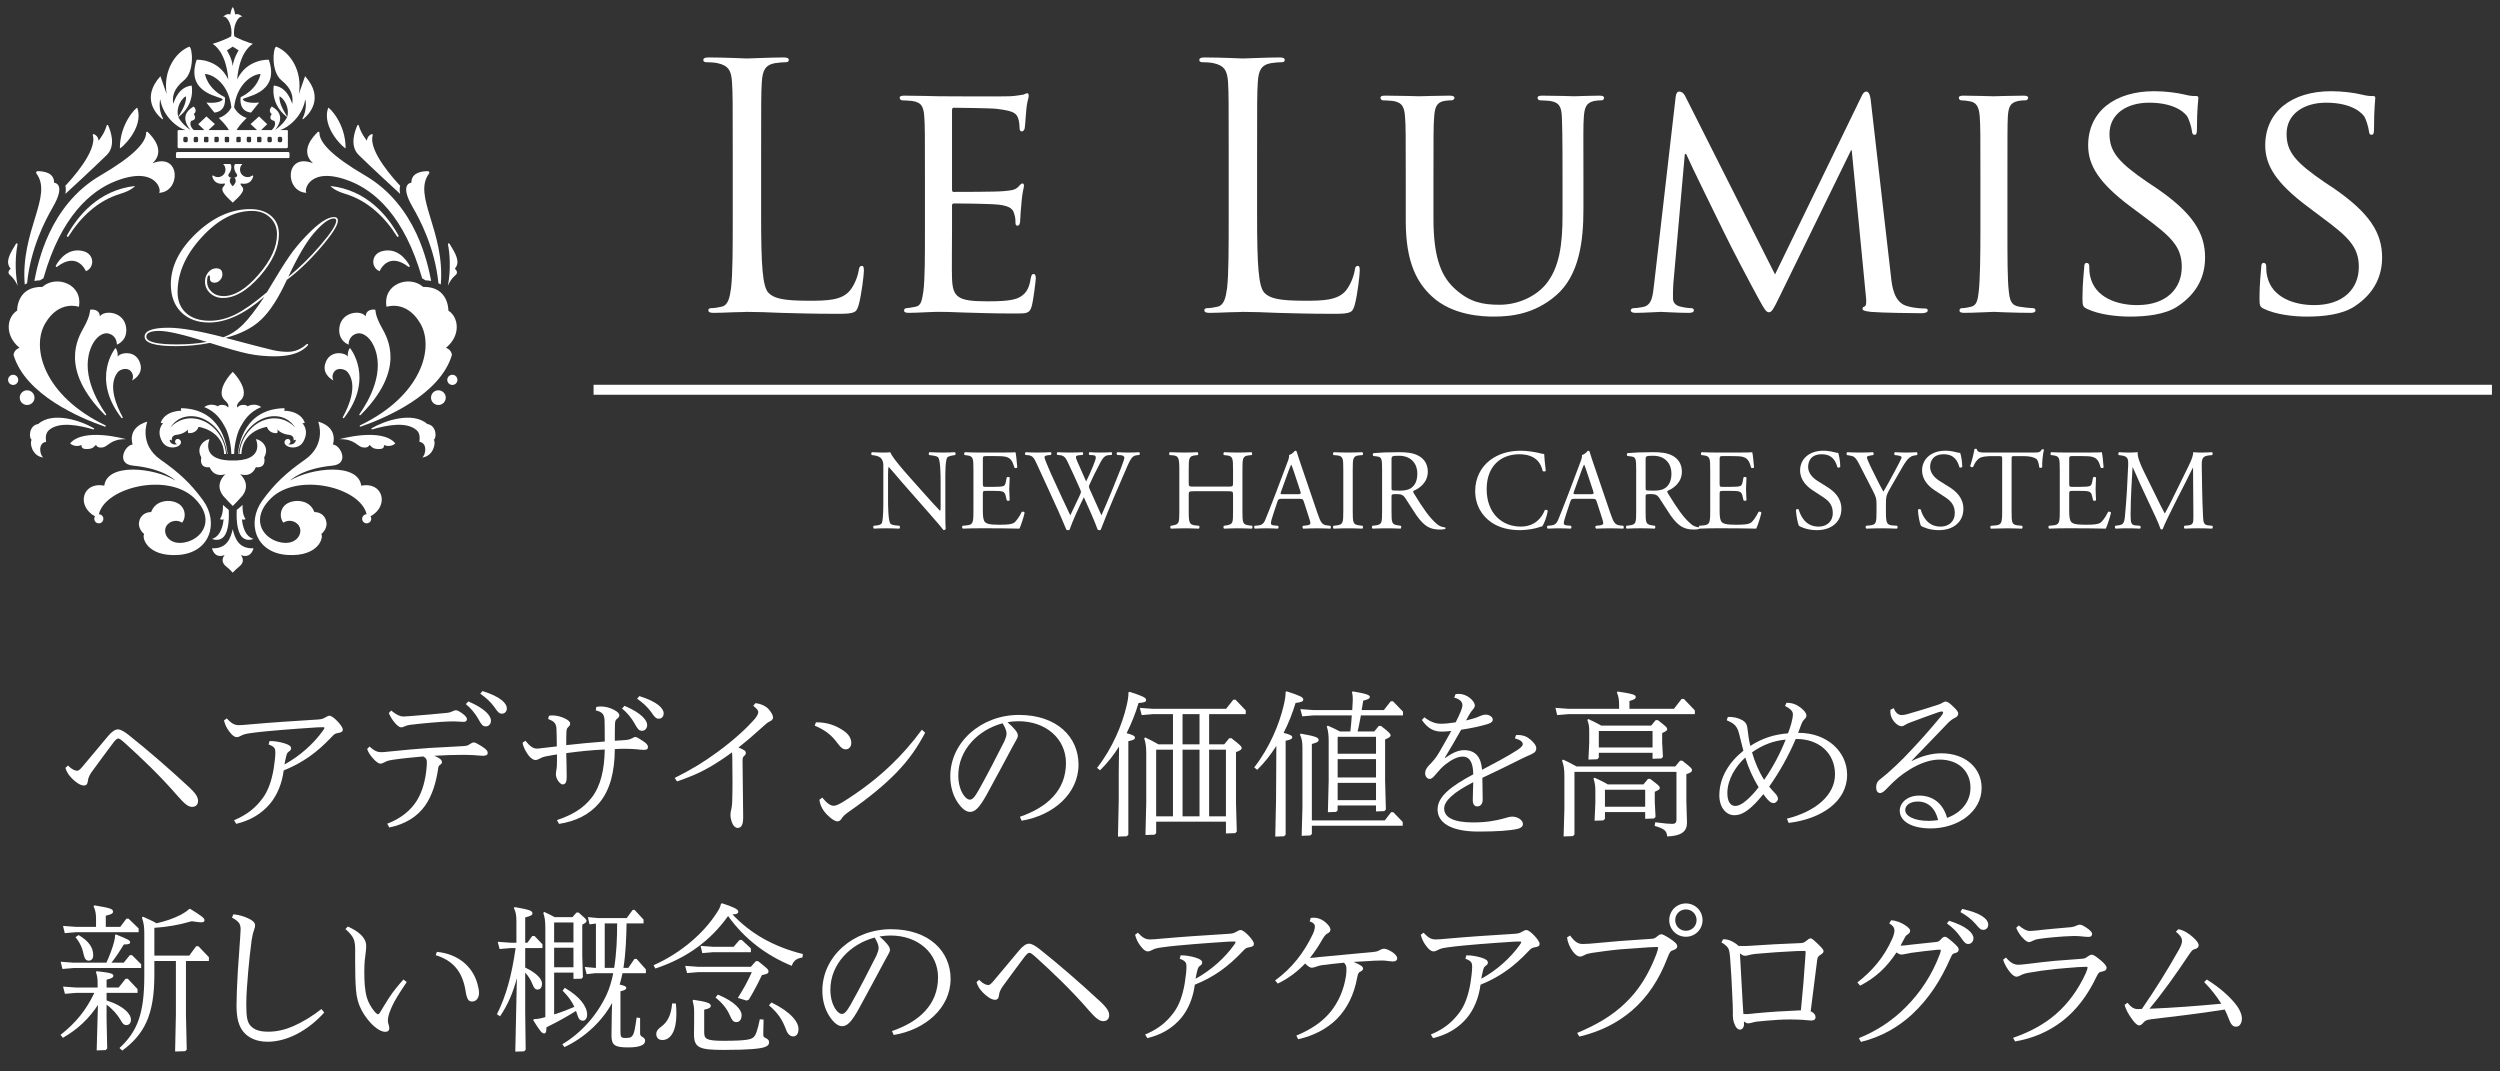 <?xml version="1.0" encoding="utf-8"?>
<!-- Generator: Adobe Illustrator 16.0.0, SVG Export Plug-In . SVG Version: 6.00 Build 0)  -->
<!DOCTYPE svg PUBLIC "-//W3C//DTD SVG 1.1//EN" "http://www.w3.org/Graphics/SVG/1.1/DTD/svg11.dtd">
<svg version="1.1" id="レイヤー_1" xmlns="http://www.w3.org/2000/svg" xmlns:xlink="http://www.w3.org/1999/xlink" x="0px"
	 y="0px" width="350px" height="150px" viewBox="0 0 350 150" enable-background="new 0 0 350 150" xml:space="preserve">
<rect x="0" y="0" width="350" height="150" fill="#333333" stroke="none"/>
<g>
	<path fill="#FFFFFF" d="M9.509,107.176c0.616,0.595,1.012,0.727,1.298,0.727c0.176,0,0.308-0.088,0.682-0.506
		c1.32-1.562,2.442-2.927,3.631-4.335c0.528-0.638,0.99-0.946,1.386-0.946c0.396,0,0.902,0.309,1.519,0.792
		c2.816,2.245,5.5,4.577,8.361,7.218c1.056,0.968,1.342,1.496,1.342,2.002c0,0.484-0.286,0.836-0.836,0.836
		c-0.572,0-1.144-0.528-1.937-1.43c-2.53-2.927-5.104-5.369-7.613-7.636c-0.308-0.264-0.572-0.506-0.792-0.506
		c-0.176,0-0.375,0.198-0.66,0.55c-1.034,1.408-2.024,2.685-3.103,4.203c-0.33,0.506-0.44,0.813-0.484,1.188
		c-0.044,0.44-0.22,0.639-0.572,0.639c-0.33,0-0.748-0.198-1.276-0.639c-0.55-0.462-1.056-1.033-1.298-1.826L9.509,107.176z"/>
	<path fill="#FFFFFF" d="M32.764,114.833c1.826-0.77,2.992-1.716,4.004-3.08c0.749-1.013,1.232-2.332,1.541-4.093
		c0.132-0.88,0.242-1.738,0.242-2.288c0-0.572-0.088-0.836-0.946-1.145l0.132-0.483c0.792,0,1.452,0.132,2.112,0.33
		c0.704,0.22,0.902,0.439,0.902,0.682c0,0.154-0.066,0.308-0.286,0.44c-0.264,0.176-0.33,0.396-0.396,0.682
		c-0.11,0.418-0.176,0.771-0.242,1.145c2.178-1.188,4.093-2.927,5.369-4.709c0.176-0.242,0.22-0.33,0.22-0.396
		c0-0.088-0.022-0.109-0.154-0.109c-0.176,0-0.462,0-0.836,0.021c-1.892,0.11-3.366,0.242-4.907,0.353
		c-1.496,0.132-2.926,0.242-4.334,0.439c-0.77,0.11-0.99,0.154-1.386,0.353c-0.264,0.132-0.418,0.22-0.66,0.22
		c-0.352,0-0.66-0.286-1.012-0.748c-0.33-0.418-0.616-0.946-0.77-1.584l0.396-0.286c0.704,0.771,1.122,0.946,1.716,0.946
		c0.308,0,0.836-0.044,1.804-0.132c1.364-0.11,2.794-0.242,4.181-0.33c1.628-0.11,3.168-0.198,5.061-0.33
		c0.528-0.044,0.682-0.088,1.012-0.286c0.242-0.132,0.44-0.242,0.594-0.242c0.286,0,0.704,0.353,1.078,0.727
		c0.418,0.439,0.792,0.924,0.792,1.21c0,0.242-0.11,0.396-0.66,0.483c-0.418,0.066-0.506,0.133-0.88,0.528
		c-2.112,2.244-4.115,3.652-6.733,4.709c-0.22,1.782-0.902,3.454-1.915,4.665c-1.166,1.386-2.728,2.332-4.73,2.816L32.764,114.833z"
		/>
	<path fill="#FFFFFF" d="M51.728,104.514c0.704,0.639,1.144,0.792,1.628,0.792c0.198,0,0.572-0.021,1.123-0.088
		c2.112-0.22,3.851-0.374,5.677-0.506c1.364-0.088,2.816-0.132,4.444-0.242c0.726-0.044,0.836-0.065,1.1-0.242
		c0.286-0.198,0.484-0.286,0.638-0.286c0.198,0,0.506,0.177,1.012,0.484c0.77,0.484,0.924,0.704,0.924,0.99
		c0,0.264-0.198,0.396-0.66,0.396c-0.286,0-0.924-0.066-1.254-0.089c-0.374-0.021-0.99-0.044-1.584-0.044
		c-1.144,0-2.619,0.044-4.005,0.133c0.198,0.065,0.375,0.153,0.506,0.22c0.44,0.242,0.594,0.439,0.594,0.638
		c0,0.154-0.022,0.242-0.242,0.396s-0.242,0.198-0.308,0.66c-0.264,1.782-0.792,3.608-1.804,5.061
		c-1.078,1.519-2.729,2.597-5.017,3.059l-0.286-0.528c1.87-0.704,3.3-1.849,4.159-3.257c0.792-1.298,1.188-2.86,1.342-4.511
		c0.022-0.285,0.044-0.571,0.044-0.857c0-0.353-0.088-0.572-0.506-0.792c-1.452,0.132-2.882,0.264-4.356,0.483
		c-0.704,0.11-0.924,0.265-1.1,0.353c-0.198,0.109-0.374,0.176-0.55,0.176c-0.242,0-0.66-0.308-1.034-0.748
		c-0.264-0.286-0.638-0.771-0.814-1.298L51.728,104.514z M54.764,99.475c0.771,0.639,1.298,0.837,1.694,0.837
		c0.22,0,0.418-0.022,1.056-0.066c0.814-0.065,1.606-0.132,2.42-0.198c0.946-0.088,1.893-0.176,2.597-0.242
		c0.418-0.044,0.572-0.109,0.814-0.22c0.198-0.088,0.352-0.154,0.484-0.154c0.198,0,0.55,0.198,0.814,0.396
		c0.33,0.242,0.726,0.528,0.726,0.858c0,0.242-0.176,0.374-0.44,0.374c-0.55,0-0.858-0.066-1.386-0.066
		c-1.078,0-2.442,0.11-3.41,0.198c-1.012,0.088-1.958,0.198-2.729,0.286c-0.352,0.044-0.528,0.11-0.77,0.22
		c-0.154,0.066-0.308,0.132-0.484,0.132c-0.22,0-0.55-0.264-0.858-0.616c-0.286-0.33-0.638-0.836-0.858-1.386L54.764,99.475z
		 M65.567,98.199c2.442,1.034,3.168,2.068,3.168,2.684c0,0.507-0.352,0.814-0.704,0.814c-0.462,0-0.638-0.264-1.078-1.056
		c-0.44-0.771-1.034-1.496-1.738-2.068L65.567,98.199z M67.548,96.747c2.552,0.792,3.41,1.738,3.41,2.42
		c0,0.484-0.33,0.748-0.682,0.748c-0.353,0-0.572-0.176-1.079-0.946c-0.506-0.704-1.188-1.32-1.958-1.848L67.548,96.747z"/>
	<path fill="#FFFFFF" d="M77.975,114.812c2.178-0.727,3.718-1.673,4.863-3.146c1.276-1.65,1.782-3.961,1.826-6.733
		c-1.76,0.066-3.631,0.265-5.391,0.506c0.022,0.969,0.066,2.157,0.066,3.301c0,0.814-0.198,1.078-0.572,1.078
		c-0.22,0-0.506-0.286-0.704-0.616c-0.132-0.22-0.242-0.527-0.242-0.836c0-0.154,0.044-0.396,0.088-0.66
		c0.044-0.264,0.066-0.506,0.066-1.1v-0.99c-0.44,0.065-0.858,0.153-1.276,0.22c-0.572,0.11-0.836,0.198-1.1,0.353
		c-0.242,0.132-0.462,0.22-0.66,0.22c-0.242,0-0.66-0.265-0.968-0.683c-0.308-0.418-0.704-1.078-0.814-1.738l0.396-0.286
		c0.682,0.837,1.122,1.101,1.606,1.101c0.154,0,0.418-0.021,0.902-0.088c0.616-0.066,1.254-0.154,1.893-0.22
		c0-0.793-0.022-1.629-0.044-2.333c-0.022-0.813-0.22-1.144-1.167-1.496l0.11-0.462c0.176-0.021,0.33-0.044,0.506-0.044
		c0.638,0,1.254,0.198,1.76,0.44c0.418,0.197,0.704,0.462,0.704,0.682c0,0.176-0.044,0.309-0.264,0.506
		c-0.198,0.177-0.242,0.309-0.264,0.771c-0.022,0.484-0.022,1.1-0.022,1.76c1.782-0.197,3.587-0.374,5.391-0.506
		c0-1.078,0-1.937-0.022-2.86s-0.286-1.276-1.232-1.496l0.066-0.484c0.22-0.044,0.44-0.065,0.66-0.065
		c0.66,0,1.298,0.197,1.804,0.462c0.572,0.286,0.771,0.572,0.771,0.77c0,0.154-0.088,0.309-0.286,0.463
		c-0.198,0.153-0.308,0.264-0.33,0.748c-0.022,0.792-0.022,1.474-0.022,2.354l1.056-0.065c0.726-0.044,0.946-0.088,1.232-0.22
		c0.242-0.11,0.44-0.242,0.572-0.242c0.198,0,0.462,0.153,1.056,0.55c0.572,0.374,0.726,0.594,0.726,0.88
		c0,0.242-0.154,0.374-0.55,0.374c-0.352,0-0.704-0.044-1.1-0.088c-0.528-0.044-1.144-0.065-1.738-0.065
		c-0.418,0-0.836,0.021-1.254,0.044c-0.022,3.19-0.66,5.765-2.223,7.591c-1.342,1.562-3.19,2.508-5.588,2.883L77.975,114.812z
		 M87.436,98.815c2.442,1.034,3.168,2.067,3.168,2.684c0,0.507-0.352,0.814-0.704,0.814c-0.462,0-0.638-0.264-1.078-1.056
		c-0.44-0.771-1.034-1.497-1.738-2.068L87.436,98.815z M89.504,97.451c2.553,0.792,3.411,1.738,3.411,2.42
		c0,0.484-0.33,0.748-0.682,0.748s-0.572-0.176-1.078-0.946c-0.506-0.704-1.188-1.32-1.958-1.848L89.504,97.451z"/>
	<path fill="#FFFFFF" d="M94.452,108.914c2.464-1.231,4.136-2.266,6.051-3.674c2.134-1.562,3.96-3.213,5.171-4.599
		c0.374-0.44,0.484-0.771,0.484-0.969c0-0.176-0.176-0.462-0.704-0.857l0.308-0.374c0.836,0.088,1.54,0.462,1.914,0.924
		c0.308,0.396,0.55,0.77,0.55,1.078c0,0.286-0.176,0.418-0.484,0.572c-0.286,0.132-0.462,0.286-0.924,0.704
		c-1.012,0.924-2.134,1.914-3.433,2.926c0.198,0.088,0.44,0.198,0.616,0.286c0.242,0.11,0.418,0.242,0.418,0.462
		c0,0.177-0.066,0.286-0.22,0.419c-0.198,0.176-0.242,0.285-0.242,0.748c0.022,2.662,0.066,5.192,0.088,7.854
		c0,1.166-0.308,1.496-0.792,1.496c-0.264,0-0.528-0.241-0.682-0.55c-0.176-0.352-0.308-0.858-0.308-1.254
		c0-0.33,0.044-0.528,0.132-0.88c0.066-0.309,0.088-0.551,0.11-0.925c0.066-1.958,0.044-3.938,0.022-5.589
		c0-0.572,0-0.99-0.044-1.386c-0.418,0.308-0.814,0.594-1.276,0.902c-2.223,1.496-3.785,2.266-6.425,3.168L94.452,108.914z"/>
	<path fill="#FFFFFF" d="M114.341,101.125c1.43,0,2.64,0.418,3.718,1.145c0.726,0.484,1.122,1.078,1.122,1.738
		c0,0.572-0.374,0.902-0.77,0.902c-0.352,0-0.66-0.177-1.122-0.814c-0.902-1.232-1.782-1.893-3.234-2.508l0.176-0.463H114.341z
		 M129.523,102.577c-1.122,2.135-2.333,3.829-3.96,5.523c-1.672,1.738-3.917,3.586-6.601,5.456
		c-0.792,0.551-0.924,0.727-1.122,1.034c-0.198,0.309-0.375,0.396-0.616,0.396c-0.352,0-0.902-0.396-1.364-0.858
		c-0.616-0.594-1.034-1.32-1.144-2.156l0.396-0.308c0.682,0.836,1.188,1.144,1.606,1.144c0.22,0,0.528-0.088,1.21-0.483
		c2.816-1.761,4.907-3.411,6.777-5.193c1.496-1.43,2.971-3.08,4.356-4.973L129.523,102.577z"/>
	<path fill="#FFFFFF" d="M142.788,114.35c3.784-1.299,6.447-3.675,6.447-7.525c0-3.389-2.794-5.853-6.645-5.853
		c-0.484,0-1.012,0.044-1.54,0.132c0.418,0.352,0.792,0.748,1.056,1.056c0.242,0.286,0.396,0.551,0.396,0.814
		c0,0.22-0.11,0.44-0.242,0.66c-0.088,0.154-0.22,0.374-0.418,0.748c-1.122,2.068-2.354,4.423-3.741,6.931
		c-0.99,1.761-1.584,2.354-2.288,2.354c-0.506,0-1.145-0.374-1.849-1.496c-0.572-0.924-0.924-2.112-0.924-3.477
		c0-4.818,4.356-8.604,9.615-8.604c5.325,0,8.339,3.103,8.339,6.953c0,4.071-3.542,7.129-7.965,7.855L142.788,114.35z
		 M137.022,110.608c1.21-2.178,2.508-4.664,3.586-6.82c0.198-0.463,0.308-0.792,0.308-1.078s-0.088-0.683-0.55-1.452
		c-3.345,0.88-6.205,3.674-6.205,7.305c0,1.276,0.374,2.267,0.792,2.816c0.308,0.418,0.594,0.572,0.836,0.572
		C136.099,111.951,136.429,111.665,137.022,110.608z"/>
	<path fill="#FFFFFF" d="M158.142,96.856c1.892,0.616,2.311,0.814,2.311,1.145c0,0.264-0.198,0.352-1.056,0.418
		c-0.418,1.431-0.99,2.86-1.672,4.225c0.836,0.22,1.166,0.396,1.166,0.616s-0.132,0.352-0.924,0.506v13.092l-0.22,0.221
		l-1.232,0.044l0.11-5.149v-3.895l0.044-3.564c-0.77,1.232-1.672,2.354-2.663,3.322l-0.418-0.33c2.245-2.882,3.521-6.16,4.093-8.537
		c0.176-0.726,0.308-1.342,0.308-2.046L158.142,96.856z M161.861,116.638l-0.22,0.22l-1.276,0.044l0.11-4.532v-6.799
		c0-0.99-0.066-1.541-0.286-2.2l0.132-0.133c0.66,0.309,1.254,0.616,1.849,0.969h2.046v-4.225h-2.838l-1.54,0.132l-0.264-1.013
		l1.804,0.133h10.275l1.012-1.276h0.308l1.43,1.496v0.528h-5.126v4.225h2.112l0.704-0.858h0.308c1.144,0.902,1.43,1.122,1.43,1.386
		c0,0.198-0.198,0.353-0.792,0.551v7.106l0.11,4.027l-0.22,0.22l-1.298,0.044v-1.65h-9.769V116.638z M164.215,104.954h-2.354v9.329
		h2.354V104.954z M165.557,104.206h2.376v-4.225h-2.376V104.206z M167.934,104.954h-2.376v9.329h2.376V104.954z M171.63,114.283
		v-9.329h-2.354v9.329H171.63z"/>
	<path fill="#FFFFFF" d="M178.689,104.426c-0.791,1.232-1.672,2.376-2.684,3.345l-0.418-0.33c2.244-2.883,3.52-6.161,4.092-8.537
		c0.176-0.727,0.309-1.343,0.309-2.047l0.154-0.065c1.892,0.616,2.311,0.813,2.311,1.144c0,0.265-0.199,0.353-1.078,0.484
		c-0.419,1.408-0.969,2.816-1.673,4.181c0.88,0.22,1.21,0.396,1.21,0.594c0,0.221-0.132,0.353-0.924,0.506v13.158l-0.221,0.221
		l-1.231,0.044l0.11-5.215L178.689,104.426z M193.872,114.855l0.88-1.145h0.309l1.32,1.364v0.528h-12.719v1.145l-0.22,0.22
		l-1.21,0.044l0.109-3.938v-8.384c0-0.857-0.088-1.298-0.352-1.848l0.11-0.132c2.134,0.374,2.509,0.55,2.509,0.88
		c0,0.22-0.133,0.352-0.947,0.572v10.693H193.872z M187.271,113.447l-0.221,0.22l-1.145,0.044l0.111-4.423v-5.522
		c0-0.814-0.066-1.475-0.265-2.046l0.132-0.132c0.594,0.241,1.188,0.55,1.694,0.813h1.474c0.089-0.748,0.154-1.496,0.199-2.244
		h-5.391l-1.541,0.132l-0.264-1.012l1.805,0.132h5.456c0.022-0.418,0.044-0.814,0.065-1.188c0.022-0.528,0-0.968-0.109-1.32
		l0.109-0.109c1.85,0.308,2.398,0.506,2.398,0.77c0,0.242-0.285,0.374-0.924,0.528c-0.066,0.462-0.154,0.902-0.22,1.32h3.103
		l0.968-1.232h0.308l1.408,1.452v0.528h-5.896c-0.154,0.748-0.264,1.496-0.462,2.244h2.333l0.638-0.77h0.308
		c1.123,0.857,1.342,1.122,1.342,1.298c0,0.22-0.197,0.352-0.77,0.594v5.699l0.11,4.114l-0.22,0.22l-1.166,0.045v-0.837h-5.369
		V113.447z M192.641,105.526v-2.377h-5.369v2.377H192.641z M192.641,108.849v-2.574h-5.369v2.574H192.641z M192.641,112.017v-2.42
		h-5.369v2.42H192.641z"/>
	<path fill="#FFFFFF" d="M203.771,97.187c0.176-0.044,0.308-0.044,0.44-0.044c0.572,0,1.033,0.198,1.451,0.484
		c0.419,0.286,0.814,0.77,0.814,1.145c0,0.241-0.154,0.418-0.285,0.571c-0.154,0.177-0.375,0.484-0.484,0.683
		c-0.154,0.286-0.309,0.55-0.463,0.836c0.572-0.132,1.035-0.264,1.431-0.396c0.177-0.065,0.396-0.153,0.638-0.264
		c0.265-0.11,0.506-0.154,0.683-0.154c0.506,0,0.99,0.33,0.99,0.683c0,0.33-0.265,0.483-0.66,0.616
		c-1.056,0.33-2.288,0.594-3.763,0.813c-0.748,1.343-1.584,2.751-2.288,3.917l0.044,0.044c0.902-0.66,1.805-1.101,2.641-1.101
		c1.605,0,2.398,0.969,2.53,2.751c1.76-0.925,3.521-1.849,4.95-2.772c0.66-0.44,0.748-0.66,0.748-0.814
		c0-0.33-0.308-0.594-1.1-0.813l0.154-0.463c0.924-0.065,1.539,0.221,2.002,0.616c0.462,0.396,0.836,0.836,0.836,1.232
		c0,0.352-0.154,0.616-0.77,0.88c-0.463,0.198-0.859,0.374-1.387,0.639c-1.717,0.88-3.498,1.716-5.391,2.618
		c0.021,1.122,0.044,2.134,0.044,3.08c0,0.528-0.286,0.925-0.748,0.925c-0.396,0-0.638-0.286-0.638-0.881
		c0-0.594,0.043-1.496,0.065-2.508c-2.772,1.408-4.071,2.64-4.071,3.674c0,1.255,1.32,1.959,4.049,1.959
		c1.937,0,3.301-0.286,4.182-0.528c0.527-0.154,0.968-0.286,1.298-0.286c0.792,0,1.496,0.506,1.496,1.034
		c0,0.353-0.286,0.572-0.748,0.683c-1.078,0.241-2.927,0.374-5.457,0.374c-4.026,0-5.743-1.32-5.743-3.103s1.849-3.234,4.995-4.907
		c-0.022-1.848-0.616-2.486-1.496-2.486c-0.66,0-1.496,0.396-2.354,1.057c-0.55,0.439-0.902,0.836-1.387,1.408
		c-0.308,0.352-0.527,0.66-0.879,0.66c-0.33,0-0.617-0.374-0.617-0.748c0-0.419,0.11-0.683,0.506-1.123
		c0.551-0.571,0.969-1.012,1.431-1.804c0.66-1.145,1.21-2.112,1.716-3.036c-0.571,0.065-1.033,0.088-1.363,0.088
		c-1.145,0-2.002-0.528-2.75-1.629l0.352-0.374c0.792,0.616,1.54,0.902,2.311,0.902c0.55,0,1.188-0.065,2.068-0.198
		c0.285-0.55,0.527-1.078,0.726-1.562c0.132-0.353,0.22-0.616,0.22-0.837c0-0.374-0.22-0.813-1.145-1.056L203.771,97.187z"/>
	<path fill="#FFFFFF" d="M226.674,98.705c0-0.748-0.066-1.166-0.309-1.761l0.109-0.132c2.047,0.309,2.531,0.44,2.531,0.771
		c0,0.242-0.221,0.374-0.881,0.55v1.101h6.228l1.078-1.387h0.308l1.541,1.606v0.528h-17.713l-1.562,0.132l-0.242-1.013l1.805,0.133
		h7.107V98.705z M220.424,116.836l-0.22,0.22l-1.298,0.044l0.109-3.895v-4.532c0-0.99-0.088-1.541-0.33-2.201l0.133-0.132
		c0.704,0.309,1.275,0.616,1.893,0.969h13.817l0.683-0.814h0.308c1.122,0.88,1.364,1.078,1.364,1.342
		c0,0.198-0.198,0.353-0.792,0.551v3.828l0.088,2.948c0,1.255-0.792,1.87-2.772,1.937c-0.066-0.748-0.33-1.078-1.76-1.475
		l0.088-0.506c1.363,0.176,1.958,0.221,2.398,0.221c0.396,0,0.572-0.177,0.572-0.572v-6.711h-14.281V116.836z M223.835,105.394
		v0.683l-0.22,0.22l-1.232,0.044l0.109-2.398v-1.474c0-0.704-0.021-1.013-0.264-1.673l0.133-0.132
		c0.703,0.309,1.231,0.595,1.826,0.925h6.975l0.638-0.771h0.308c1.078,0.858,1.299,1.012,1.299,1.276
		c0,0.197-0.176,0.286-0.704,0.527v1.343l0.11,2.002l-0.221,0.221l-1.232,0.044v-0.837H223.835z M224.693,113.689v0.946l-0.221,0.22
		l-1.232,0.044l0.11-2.509v-1.738c0-0.571-0.065-1.1-0.264-1.649l0.132-0.133c0.77,0.353,1.254,0.572,1.87,0.946h4.995l0.638-0.77
		h0.308c1.123,0.857,1.343,1.012,1.343,1.275c0,0.198-0.176,0.286-0.704,0.528v1.408l0.109,2.112l-0.219,0.22l-1.232,0.045v-0.946
		H224.693z M231.359,102.336h-7.524v2.31h7.524V102.336z M230.326,110.564h-5.633v2.377h5.633V110.564z"/>
	<path fill="#FFFFFF" d="M251.401,103.458c-1.012,2.376-2.244,4.576-3.718,6.667c0.285,0.352,0.615,0.726,0.879,0.99
		c0.287,0.308,0.353,0.55,0.353,0.748c0,0.22-0.308,0.571-0.594,0.571c-0.33,0-0.528-0.153-0.88-0.527
		c-0.133-0.154-0.353-0.396-0.572-0.727c-0.528,0.66-1.101,1.298-1.672,1.805c-0.859,0.77-1.585,1.144-2.398,1.144
		c-1.123,0-2.091-1.056-2.091-2.772c0-2.53,1.408-4.708,3.366-6.249c-0.154-0.571-0.308-1.166-0.462-1.826
		c-0.176-0.836-0.353-1.298-0.594-1.605c-0.286-0.353-0.638-0.572-1.276-0.837l0.154-0.462c0.836-0.044,1.518,0.154,2.046,0.462
		c0.528,0.309,0.66,0.66,0.726,1.343c0.089,0.77,0.177,1.43,0.375,2.244c1.672-1.078,3.322-1.606,5.28-1.76
		c0.177-0.463,0.33-0.925,0.462-1.387c0.154-0.594,0.221-0.99,0.221-1.298c0-0.374-0.309-0.748-1.101-1.145l0.198-0.44h0.109
		c0.771,0,1.408,0.286,1.938,0.727c0.418,0.352,0.748,0.682,0.748,1.057c0,0.176-0.089,0.352-0.309,0.55
		c-0.198,0.198-0.309,0.396-0.572,1.122c-0.088,0.242-0.176,0.506-0.286,0.748h0.11c3.938,0,6.755,2.618,6.755,5.875
		c0,3.763-3.63,6.183-8.185,6.732l-0.242-0.594c3.982-0.99,6.732-3.278,6.732-6.205c0-3.059-2.354-4.95-5.347-4.95H251.401z
		 M241.83,111.026c0,1.299,0.506,1.805,1.1,1.805c0.441,0,0.925-0.22,1.585-0.792c0.638-0.55,1.166-1.145,1.694-1.826
		c-0.793-1.276-1.43-2.729-1.871-4.159C242.93,107.33,241.83,109.2,241.83,111.026z M246.979,109.179
		c1.211-1.738,2.244-3.675,3.015-5.633c-1.716,0.153-3.257,0.748-4.708,1.782C245.681,106.692,246.209,107.969,246.979,109.179z"/>
	<path fill="#FFFFFF" d="M267.658,106.538c1.232-0.638,2.729-1.078,4.115-1.078c3.433,0,5.654,2.112,5.654,4.841
		c0,3.389-3.366,5.677-7.129,5.677c-2.618,0-4.334-0.968-4.334-2.486c0-1.101,1.078-2.112,2.706-2.112
		c2.068,0,3.411,1.254,3.917,3.124c1.958-0.704,3.278-2.222,3.278-4.225c0-2.244-1.606-3.938-4.335-3.938
		c-1.21,0-2.684,0.462-4.203,1.408c-1.144,0.704-1.957,1.387-3.014,2.486c-0.506,0.551-0.814,0.792-1.1,0.792
		c-0.353,0-0.551-0.33-0.551-0.77c0-0.462,0.109-0.836,0.594-1.188c0.287-0.22,0.639-0.506,0.969-0.792
		c0.857-0.748,1.65-1.519,2.311-2.179c2.222-2.31,3.498-3.762,5.236-5.853c0.221-0.286,0.264-0.44,0.264-0.506
		c0-0.088-0.065-0.132-0.154-0.132c-0.088,0-0.241,0.021-0.527,0.109c-1.078,0.374-2.707,0.969-3.982,1.452
		c-0.286,0.11-0.463,0.198-0.639,0.309c-0.154,0.11-0.33,0.198-0.55,0.198c-0.242,0-0.616-0.221-0.88-0.507
		c-0.44-0.462-0.727-1.056-0.639-1.804l0.463-0.22c0.242,0.682,0.682,0.968,1.1,0.968c0.242,0,0.551-0.066,0.792-0.132
		c1.408-0.396,2.971-0.881,4.379-1.343c0.198-0.065,0.353-0.132,0.528-0.242c0.197-0.132,0.352-0.176,0.462-0.176
		c0.264,0,0.616,0.265,1.013,0.66c0.461,0.44,0.748,0.727,0.748,1.034c0,0.265-0.177,0.44-0.441,0.572
		c-0.307,0.154-0.594,0.33-0.967,0.704c-1.607,1.694-3.499,3.631-5.105,5.303L267.658,106.538z M268.495,112.215
		c-1.122,0-1.761,0.55-1.761,1.188c0,0.836,1.188,1.518,3.301,1.518c0.439,0,0.88-0.044,1.299-0.109
		C270.959,113.161,269.926,112.215,268.495,112.215z"/>
	<path fill="#FFFFFF" d="M10.631,139.003l-1.54,0.132l-0.264-1.013l1.804,0.132h3.037v-0.55c0-0.77-0.066-1.122-0.242-1.606
		l0.11-0.132c2.002,0.221,2.333,0.353,2.333,0.639c0,0.241-0.22,0.374-0.946,0.55v1.1h1.694l0.968-1.231h0.308l1.364,1.452v0.528
		h-4.335v1.056c2.333,0.748,3.411,1.849,3.411,2.706c0,0.484-0.286,0.748-0.638,0.748c-0.374,0-0.55-0.241-0.836-0.748
		c-0.396-0.682-1.056-1.474-1.937-2.112v2.024l0.088,4.115l-0.22,0.22l-1.254,0.044l0.176-6.359
		c-1.232,1.871-2.772,3.367-4.907,4.599l-0.33-0.418c2.178-1.694,3.63-3.542,4.731-5.874H10.631z M17.32,134.778l0.858-1.057h0.308
		l1.276,1.276v0.528h-9.461l-1.562,0.132l-0.242-1.013l1.804,0.133h4.599c0.462-1.034,0.88-2.135,1.078-2.949
		c0.066-0.241,0.132-0.571,0.132-0.924l0.11-0.088c1.694,0.682,2.002,0.836,2.002,1.1c0,0.242-0.264,0.309-0.88,0.309
		c-0.506,0.836-1.078,1.716-1.738,2.553H17.32z M13.447,128.727c0-0.857-0.088-1.298-0.352-1.848l0.11-0.132
		c2.266,0.374,2.618,0.506,2.618,0.88c0,0.264-0.198,0.374-1.012,0.572v1.562h2.024l0.858-1.144h0.308l1.408,1.364v0.527h-8.779
		l-1.562,0.133l-0.242-1.013l1.804,0.132h2.816V128.727z M11.005,130.905c1.408,0.836,2.046,1.738,2.046,2.816
		c0,0.506-0.242,0.771-0.638,0.771c-0.352,0-0.572-0.265-0.682-0.793c-0.176-0.901-0.506-1.716-1.166-2.486L11.005,130.905z
		 M21.61,133.788h4.885l0.968-1.32h0.308l1.474,1.54v0.528h-3.212v7.524l0.11,4.885l-0.22,0.221l-1.408,0.044l0.11-5.149v-7.524
		H21.61v1.958c0,5.654-1.43,8.317-4.488,10.584l-0.396-0.353c2.508-2.311,3.476-4.818,3.476-10.077v-5.941
		c0-0.968-0.066-1.452-0.33-2.244l0.132-0.132c0.682,0.308,1.298,0.572,1.914,0.924c1.254-0.286,2.376-0.66,3.433-1.21
		c0.44-0.242,0.792-0.462,1.144-0.792h0.154c1.562,0.968,1.98,1.276,1.98,1.562c0,0.22-0.11,0.308-0.484,0.308
		c-0.264,0-0.682-0.066-1.298-0.154c-1.826,0.528-3.477,0.814-5.237,0.925V133.788z"/>
	<path fill="#FFFFFF" d="M32.675,128.001c0.814,0.088,1.43,0.264,2.178,0.616c0.594,0.286,0.858,0.594,0.858,0.924
		c0,0.198-0.022,0.33-0.132,0.616c-0.132,0.352-0.22,0.66-0.352,1.475c-0.198,1.496-0.352,2.948-0.484,4.444
		c-0.132,1.474-0.264,3.278-0.264,4.423c0,1.804,0.11,2.552,0.572,3.08c0.55,0.638,1.386,0.858,2.508,0.858
		c1.276,0,2.442-0.309,3.542-0.792c1.342-0.595,2.662-1.408,3.895-2.377l0.396,0.484c-1.078,1.21-2.398,2.267-3.829,3.015
		c-1.276,0.66-2.706,1.078-4.092,1.078c-1.497,0-2.663-0.506-3.389-1.387c-0.638-0.77-0.968-1.848-0.968-3.696
		c0-1.056,0.066-2.839,0.176-4.709c0.132-1.892,0.242-3.586,0.33-4.73c0.044-0.594,0.066-0.968,0.066-1.166
		c0-0.704-0.11-1.101-1.21-1.694L32.675,128.001z"/>
	<path fill="#FFFFFF" d="M48.691,129.717c0.704,0.309,1.276,0.66,1.65,0.99c0.594,0.506,0.924,1.078,0.924,1.694
		c0,0.154,0,0.462-0.044,0.748c-0.11,0.925-0.22,1.562-0.22,2.795c0,1.43,0.066,2.706,0.352,3.696
		c0.22,0.748,0.638,1.452,1.123,2.024c0.22,0.242,0.374,0.33,0.462,0.33s0.154-0.066,0.33-0.353c0.22-0.374,0.528-0.902,1.188-1.936
		c0.682-1.034,1.21-1.65,2.024-2.575l0.462,0.353c-0.594,0.88-1.254,1.893-1.716,2.729c-0.418,0.77-0.682,1.452-0.814,1.914
		c-0.088,0.33-0.11,0.616-0.11,0.792s0.044,0.353,0.11,0.55c0.044,0.133,0.088,0.309,0.088,0.484c0,0.309-0.198,0.506-0.55,0.506
		c-0.682,0-1.65-0.66-2.531-1.804c-0.594-0.771-1.056-1.562-1.342-2.618c-0.242-0.881-0.286-1.937-0.33-3.191
		c-0.044-1.76-0.022-3.256-0.022-3.696c0-1.518-0.132-1.98-1.364-3.08L48.691,129.717z M61.167,133.26
		c2.882,0.286,4.929,1.937,5.655,4.4c0.154,0.572,0.242,0.969,0.242,1.343c0,0.682-0.374,1.21-0.968,1.21
		c-0.528,0-0.748-0.353-0.924-1.54c-0.44-2.641-1.738-4.203-4.181-4.951L61.167,133.26z"/>
	<path fill="#FFFFFF" d="M72.363,136.935c-0.55,2.09-1.276,3.74-2.354,5.347l-0.44-0.286c1.298-2.574,2.068-5.435,2.618-9.264
		h-0.704l-1.54,0.132l-0.264-1.012l1.804,0.132h0.814v-3.015c0-0.857-0.088-1.298-0.352-1.848l0.11-0.133
		c2.068,0.375,2.486,0.507,2.486,0.881c0,0.242-0.198,0.352-1.012,0.572v3.542h0.308l0.682-0.946h0.308l1.122,1.166v0.528h-2.42
		v2.729c1.694,0.814,2.354,1.65,2.354,2.244c0,0.572-0.264,0.836-0.638,0.836c-0.264,0-0.462-0.153-0.66-0.66
		c-0.286-0.704-0.572-1.188-1.056-1.716v5.501l0.066,5.303l-0.22,0.22l-1.232,0.044L72.363,136.935z M77.578,142.017
		c0.968-0.286,1.914-0.66,2.838-1.056c-0.396-0.836-0.902-1.519-1.65-2.267l0.308-0.396c2.112,1.231,3.125,2.618,3.125,3.74
		c0,0.638-0.352,0.858-0.572,0.858c-0.396,0-0.616-0.198-0.814-0.858c-0.044-0.176-0.11-0.33-0.176-0.506
		c-1.364,0.857-2.574,1.518-4.136,2.288c0,0.638-0.088,0.858-0.308,0.858c-0.308,0-0.484-0.154-1.541-1.849l0.088-0.154
		c0.528,0,1.034-0.109,1.541-0.264l0.066-0.022v-12.409c0-1.013-0.066-1.496-0.286-2.179l0.132-0.132
		c0.572,0.264,1.012,0.484,1.452,0.726h2.508l0.55-0.638h0.308c0.814,0.727,1.1,0.946,1.1,1.145c0,0.197-0.088,0.286-0.594,0.55
		v4.335l0.088,3.014l-0.198,0.221l-1.122,0.021v-0.88h-2.706V142.017z M80.284,131.939v-2.794h-2.706v2.794H80.284z M80.284,135.416
		v-2.729h-2.706v2.729H80.284z M87.963,135.504l0.858-1.254h0.308l1.298,1.474v0.528h-3.278c-0.11,0.528-0.242,1.078-0.396,1.584
		c0.748,0.177,0.924,0.286,0.924,0.463c0,0.197-0.154,0.33-0.814,0.483v5.721c0,0.683,0.132,0.814,0.66,0.814
		c0.616,0,0.836-0.044,1.056-0.374c0.22-0.33,0.33-0.946,0.55-2.486l0.484,0.066v2.156c0,0.241,0.088,0.352,0.308,0.483
		c0.198,0.11,0.396,0.265,0.396,0.507c0,0.374-0.198,0.571-0.528,0.703c-0.462,0.198-0.99,0.265-1.914,0.265
		c-1.782,0-2.267-0.309-2.267-1.65l0.044-3.19l0.044-1.386c-1.364,2.486-3.719,4.796-6.667,6.183l-0.308-0.396
		c2.772-1.65,4.951-4.225,6.227-6.997c0.374-0.836,0.682-1.826,0.902-2.948h-2.574l-1.144,0.132l-0.264-1.012l1.408,0.132h0.154
		v-6.205l-0.902,0.11l-0.22-1.013l1.386,0.133h4.048l0.836-1.145h0.264l1.254,1.364v0.528h-2.376
		c-0.044,2.068-0.11,4.181-0.44,6.227H87.963z M85.983,135.504c0.33-2.046,0.418-4.137,0.418-6.227h-1.738v6.227H85.983z"/>
	<path fill="#FFFFFF" d="M112.34,134.052c-0.792,0.11-1.254,0.44-1.496,1.166c-3.521-1.452-6.557-3.696-8.912-6.975
		c-2.398,3.366-5.699,5.875-10.188,7.349l-0.242-0.462c3.762-1.672,6.975-4.423,8.823-7.305c0.33-0.507,0.506-0.792,0.616-1.299
		l0.154-0.065c1.76,0.594,2.266,0.836,2.266,1.188c0,0.198-0.154,0.353-0.814,0.374c2.42,2.553,5.545,4.467,9.857,5.545
		L112.34,134.052z M94.627,140.499c0.044,0.439,0.066,0.88,0.066,1.496c0,2.354-0.814,3.608-1.958,3.608
		c-0.528,0-0.858-0.309-0.858-0.858c0-0.264,0.11-0.594,0.77-1.078c0.77-0.572,1.32-1.519,1.452-3.19L94.627,140.499z
		 M97.729,136.098l-1.54,0.133l-0.264-1.013l1.804,0.132h7.393l0.704-0.792h0.308c1.32,1.057,1.452,1.166,1.452,1.431
		c0,0.286-0.132,0.352-0.924,0.527c-0.374,0.814-1.012,2.091-1.826,3.433l-0.308,0.133l-1.232-0.374
		c0.726-1.145,1.408-2.354,1.958-3.609H97.729z M98.588,144.525c0,0.924,0.286,1.188,2.706,1.188c3.389,0,3.873-0.221,4.203-0.507
		c0.286-0.264,0.528-0.792,0.88-2.508l0.528,0.044c-0.044,1.254-0.044,2.024-0.044,2.178c0,0.177,0.11,0.309,0.308,0.396
		c0.242,0.11,0.506,0.286,0.506,0.572c0,0.396-0.22,0.572-0.682,0.726c-0.638,0.198-2.002,0.374-5.699,0.374
		c-3.41,0-4.136-0.308-4.136-2.222l0.022-1.694v-1.408c0-0.572-0.044-0.946-0.22-1.562l0.11-0.132
		c1.694,0.242,2.442,0.462,2.442,0.814c0,0.285-0.198,0.418-0.924,0.571V144.525z M102.702,132.556l0.836-0.968h0.308l1.276,1.188
		v0.528h-5.237l-1.562,0.132l-0.242-1.012l1.804,0.132H102.702z M100.502,139.244c2.398,0.99,3.323,2.135,3.323,2.86
		c0,0.639-0.286,0.99-0.726,0.99c-0.396,0-0.594-0.197-0.924-0.946c-0.33-0.77-0.924-1.649-2.002-2.486L100.502,139.244z
		 M108.005,140.345c2.839,1.386,3.785,2.794,3.785,3.719c0,0.792-0.396,1.034-0.748,1.034s-0.726-0.242-0.968-0.881
		c-0.55-1.474-1.122-2.354-2.42-3.477L108.005,140.345z"/>
	<path fill="#FFFFFF" d="M124.878,144.35c3.784-1.299,6.447-3.675,6.447-7.525c0-3.389-2.794-5.853-6.645-5.853
		c-0.484,0-1.012,0.044-1.54,0.132c0.418,0.352,0.792,0.748,1.056,1.056c0.242,0.286,0.396,0.551,0.396,0.814
		c0,0.22-0.11,0.44-0.242,0.66c-0.088,0.154-0.22,0.374-0.418,0.748c-1.122,2.068-2.354,4.423-3.741,6.931
		c-0.99,1.761-1.584,2.354-2.288,2.354c-0.506,0-1.145-0.374-1.849-1.496c-0.572-0.924-0.924-2.112-0.924-3.477
		c0-4.818,4.356-8.604,9.615-8.604c5.325,0,8.339,3.103,8.339,6.953c0,4.071-3.542,7.129-7.965,7.855L124.878,144.35z
		 M119.113,140.608c1.21-2.178,2.508-4.664,3.586-6.82c0.198-0.463,0.308-0.792,0.308-1.078s-0.088-0.683-0.55-1.452
		c-3.345,0.88-6.205,3.674-6.205,7.305c0,1.276,0.374,2.267,0.792,2.816c0.308,0.418,0.594,0.572,0.836,0.572
		C118.189,141.951,118.52,141.665,119.113,140.608z"/>
	<path fill="#FFFFFF" d="M137.065,137.176c0.616,0.595,1.012,0.727,1.298,0.727c0.176,0,0.308-0.088,0.682-0.506
		c1.32-1.562,2.442-2.927,3.631-4.335c0.528-0.638,0.99-0.946,1.386-0.946c0.396,0,0.902,0.309,1.519,0.792
		c2.816,2.245,5.5,4.577,8.361,7.218c1.056,0.968,1.342,1.496,1.342,2.002c0,0.484-0.286,0.836-0.836,0.836
		c-0.572,0-1.144-0.528-1.937-1.43c-2.53-2.927-5.104-5.369-7.613-7.636c-0.308-0.264-0.572-0.506-0.792-0.506
		c-0.176,0-0.375,0.198-0.66,0.55c-1.034,1.408-2.024,2.685-3.103,4.203c-0.33,0.506-0.44,0.813-0.484,1.188
		c-0.044,0.44-0.22,0.639-0.572,0.639c-0.33,0-0.748-0.198-1.276-0.639c-0.55-0.462-1.056-1.033-1.298-1.826L137.065,137.176z"/>
	<path fill="#FFFFFF" d="M160.319,144.833c1.826-0.77,2.992-1.716,4.004-3.08c0.749-1.013,1.232-2.332,1.541-4.093
		c0.132-0.88,0.242-1.738,0.242-2.288c0-0.572-0.088-0.836-0.946-1.145l0.132-0.483c0.792,0,1.452,0.132,2.112,0.33
		c0.704,0.22,0.902,0.439,0.902,0.682c0,0.154-0.066,0.308-0.286,0.44c-0.264,0.176-0.33,0.396-0.396,0.682
		c-0.11,0.418-0.176,0.771-0.242,1.145c2.178-1.188,4.093-2.927,5.369-4.709c0.176-0.242,0.22-0.33,0.22-0.396
		c0-0.088-0.022-0.109-0.154-0.109c-0.176,0-0.462,0-0.836,0.021c-1.892,0.11-3.366,0.242-4.907,0.353
		c-1.496,0.132-2.926,0.242-4.334,0.439c-0.77,0.11-0.99,0.154-1.386,0.353c-0.264,0.132-0.418,0.22-0.66,0.22
		c-0.352,0-0.66-0.286-1.012-0.748c-0.33-0.418-0.616-0.946-0.77-1.584l0.396-0.286c0.704,0.771,1.122,0.946,1.716,0.946
		c0.308,0,0.836-0.044,1.804-0.132c1.364-0.11,2.794-0.242,4.181-0.33c1.628-0.11,3.168-0.198,5.061-0.33
		c0.528-0.044,0.682-0.088,1.012-0.286c0.242-0.132,0.44-0.242,0.594-0.242c0.286,0,0.704,0.353,1.078,0.727
		c0.418,0.439,0.792,0.924,0.792,1.21c0,0.242-0.109,0.396-0.66,0.483c-0.418,0.066-0.506,0.133-0.88,0.528
		c-2.112,2.244-4.115,3.652-6.733,4.709c-0.22,1.782-0.902,3.454-1.915,4.665c-1.166,1.386-2.728,2.332-4.73,2.816L160.319,144.833z
		"/>
	<path fill="#FFFFFF" d="M181.484,144.987c1.936-0.814,3.543-1.826,4.73-3.257c1.166-1.408,1.914-3.124,2.223-5.082
		c0.044-0.33,0.066-0.66,0.066-0.969c0-0.418-0.088-0.66-0.353-0.901c-1.144,0.109-2.091,0.22-3.124,0.352
		c-0.396,0.066-0.617,0.154-0.858,0.242c-0.242,0.088-0.419,0.11-0.55,0.11c-0.154,0-0.484-0.154-0.902-0.595
		c-1.078,1.145-2.332,2.091-3.828,2.816l-0.375-0.439c2.332-1.694,4.049-3.873,5.303-6.535c0.242-0.528,0.264-0.858,0.264-1.034
		c0-0.286-0.219-0.55-0.726-0.704l0.154-0.484c0.11-0.021,0.308-0.021,0.483-0.021c0.507,0,1.166,0.241,1.673,0.726
		c0.418,0.396,0.594,0.683,0.594,0.924c0,0.221-0.11,0.396-0.374,0.528s-0.418,0.309-0.704,0.771
		c-0.55,0.968-1.144,1.87-1.782,2.662h0.133c0.197,0,0.615-0.044,1.166-0.11c1.342-0.132,2.508-0.241,3.982-0.374
		c1.145-0.109,2.464-0.22,3.52-0.33c0.551-0.065,0.639-0.088,0.99-0.285c0.242-0.133,0.418-0.177,0.572-0.177
		c0.242,0,0.595,0.132,1.035,0.396c0.483,0.286,0.813,0.66,0.813,0.946c0,0.22-0.153,0.439-0.595,0.439
		c-0.219,0-0.549-0.044-0.726-0.065c-0.176-0.022-0.483-0.066-0.704-0.066c-0.309,0-0.638,0-1.078,0.022
		c-0.945,0.044-1.958,0.109-2.992,0.176c1.034,0.439,1.32,0.682,1.32,0.924c0,0.132-0.088,0.286-0.309,0.396
		c-0.285,0.132-0.396,0.198-0.527,0.902c-0.418,2.288-1.343,4.246-2.839,5.765c-1.386,1.364-3.19,2.332-5.413,2.838L181.484,144.987
		z"/>
	<path fill="#FFFFFF" d="M200.316,144.833c1.826-0.77,2.992-1.716,4.004-3.08c0.748-1.013,1.232-2.332,1.541-4.093
		c0.131-0.88,0.241-1.738,0.241-2.288c0-0.572-0.088-0.836-0.946-1.145l0.133-0.483c0.791,0,1.451,0.132,2.111,0.33
		c0.705,0.22,0.902,0.439,0.902,0.682c0,0.154-0.065,0.308-0.285,0.44c-0.265,0.176-0.33,0.396-0.396,0.682
		c-0.11,0.418-0.176,0.771-0.242,1.145c2.178-1.188,4.093-2.927,5.369-4.709c0.176-0.242,0.22-0.33,0.22-0.396
		c0-0.088-0.022-0.109-0.154-0.109c-0.176,0-0.462,0-0.836,0.021c-1.892,0.11-3.366,0.242-4.907,0.353
		c-1.496,0.132-2.926,0.242-4.334,0.439c-0.77,0.11-0.99,0.154-1.387,0.353c-0.264,0.132-0.418,0.22-0.66,0.22
		c-0.352,0-0.66-0.286-1.012-0.748c-0.33-0.418-0.616-0.946-0.77-1.584l0.396-0.286c0.704,0.771,1.122,0.946,1.716,0.946
		c0.309,0,0.836-0.044,1.805-0.132c1.364-0.11,2.795-0.242,4.181-0.33c1.628-0.11,3.169-0.198,5.061-0.33
		c0.528-0.044,0.683-0.088,1.013-0.286c0.242-0.132,0.439-0.242,0.594-0.242c0.286,0,0.704,0.353,1.078,0.727
		c0.418,0.439,0.792,0.924,0.792,1.21c0,0.242-0.11,0.396-0.66,0.483c-0.418,0.066-0.506,0.133-0.88,0.528
		c-2.112,2.244-4.115,3.652-6.732,4.709c-0.221,1.782-0.902,3.454-1.915,4.665c-1.166,1.386-2.728,2.332-4.73,2.816L200.316,144.833
		z"/>
	<path fill="#FFFFFF" d="M220.799,144.613c2.684-1.122,4.885-2.398,6.711-4.158c1.87-1.761,3.278-3.983,4.379-6.865
		c0.153-0.418,0.242-0.748,0.242-0.88c0-0.11-0.022-0.133-0.177-0.133c-0.241,0-0.726,0.022-1.101,0.044
		c-1.43,0.089-2.64,0.177-4.004,0.286c-1.496,0.133-2.772,0.33-4.027,0.507c-0.527,0.088-0.726,0.153-0.967,0.285
		c-0.242,0.133-0.441,0.221-0.66,0.221c-0.265,0-0.639-0.221-0.99-0.704c-0.418-0.55-0.748-1.299-0.814-1.98l0.418-0.264
		c0.704,0.945,1.145,1.188,1.805,1.188c0.197,0,0.594-0.021,0.968-0.044c1.408-0.132,2.816-0.264,4.202-0.374
		c1.541-0.109,3.015-0.22,4.423-0.308c0.44-0.044,0.462-0.066,0.813-0.353c0.309-0.242,0.441-0.286,0.572-0.286
		c0.133,0,0.418,0.11,1.145,0.572c0.814,0.528,1.078,0.836,1.078,1.101c0,0.242-0.154,0.418-0.55,0.55
		c-0.418,0.132-0.484,0.22-0.814,1.057c-1.188,3.102-2.816,5.544-4.995,7.415c-1.979,1.693-4.378,2.926-7.349,3.63L220.799,144.613z
		 M238.357,128.815c0,1.298-1.034,2.332-2.332,2.332c-1.299,0-2.333-1.034-2.333-2.332c0-1.299,1.034-2.333,2.333-2.333
		C237.323,126.482,238.357,127.517,238.357,128.815z M234.529,128.815c0,0.836,0.659,1.496,1.496,1.496
		c0.836,0,1.496-0.66,1.496-1.496c0-0.837-0.66-1.497-1.496-1.497C235.188,127.318,234.529,127.979,234.529,128.815z"/>
	<path fill="#FFFFFF" d="M241.391,131.499c0.506,0,1.056,0.221,1.562,0.572c0.176,0.11,0.308,0.22,0.418,0.353
		c0.242,0.021,0.507,0.021,0.638,0.021c0.199,0,0.66,0,1.145-0.044c2.2-0.154,4.335-0.264,6.602-0.352
		c0.682-0.022,0.77-0.044,1.1-0.309c0.286-0.242,0.484-0.374,0.616-0.374c0.176,0,0.418,0.198,1.034,0.792
		c0.66,0.639,0.792,0.837,0.792,1.013s-0.132,0.308-0.396,0.483c-0.33,0.221-0.418,0.286-0.484,0.66
		c-0.309,2.311-0.594,4.797-0.924,7.283c0.506,0.198,0.682,0.528,0.682,0.814c0,0.308-0.221,0.462-0.572,0.462
		c-0.242,0-0.616-0.044-1.122-0.088c-1.188-0.066-2.486-0.088-3.675,0c-0.945,0.066-2.111,0.154-2.86,0.242
		c-0.264,0.021-0.506,0.109-0.771,0.176c-0.176,0.044-0.308,0.066-0.483,0.066c-0.132,0-0.308-0.11-0.55-0.265
		c0.021,0.176,0.021,0.309,0.021,0.396c0,0.418-0.242,0.748-0.572,0.748c-0.285,0-0.527-0.265-0.66-0.55
		c-0.308-0.639-0.352-1.057-0.33-1.959c0-0.594-0.021-1.078-0.088-2.442c-0.065-1.605-0.154-3.278-0.308-5.236
		c-0.088-0.88-0.154-1.145-0.44-1.452c-0.176-0.176-0.439-0.396-0.77-0.572l0.242-0.44H241.391z M252.744,134.052
		c0.021-0.33,0.043-0.616,0.043-0.748c0-0.154-0.021-0.176-0.22-0.176c-0.22,0-0.44,0-1.034,0.021
		c-1.914,0.088-3.873,0.221-5.787,0.396c-0.439,0.044-0.682,0.109-0.924,0.176c-0.264,0.066-0.396,0.088-0.572,0.088
		s-0.418-0.154-0.66-0.33c0.154,2.662,0.287,5.017,0.396,7.129c0.021,0.418,0.066,0.99,0.088,1.343
		c0.176,0.021,0.374,0.021,0.572,0.021c0.22,0,0.639-0.065,1.1-0.109c0.99-0.089,1.937-0.177,2.992-0.242
		c1.167-0.066,2.223-0.11,3.389-0.176C252.369,139.047,252.59,136.45,252.744,134.052z"/>
	<path fill="#FFFFFF" d="M266.34,132.38c0.264,0,0.727-0.066,1.254-0.133c1.145-0.132,2.398-0.241,3.322-0.352
		c0.506-0.044,0.551-0.11,0.836-0.418c0.221-0.242,0.375-0.33,0.529-0.33c0.176,0,0.396,0.132,1.056,0.704
		c0.771,0.682,0.88,0.858,0.88,1.078c0,0.264-0.154,0.418-0.506,0.506s-0.374,0.11-0.639,0.683
		c-1.342,3.058-3.014,5.698-5.391,7.898c-2.002,1.849-4.379,3.169-7.15,3.851l-0.287-0.527c2.51-1.013,4.731-2.486,6.535-4.313
		c2.113-2.112,3.697-4.532,4.819-7.503c0.088-0.264,0.11-0.396,0.11-0.483c0-0.066-0.022-0.089-0.133-0.089
		c-0.088,0-0.154,0-0.418,0.022c-1.122,0.11-2.442,0.264-3.543,0.418c-0.285,0.044-0.615,0.11-0.813,0.154
		c-0.265,0.065-0.462,0.088-0.638,0.088s-0.396-0.11-0.66-0.286c-1.364,2.068-2.927,3.543-5.083,4.643l-0.396-0.44
		c2.068-1.605,3.718-3.498,4.885-6.116c0.241-0.572,0.308-0.88,0.308-1.166c0-0.418-0.242-0.727-0.727-0.99l0.265-0.44
		c0.77,0.044,1.451,0.353,1.98,0.704c0.418,0.286,0.682,0.528,0.682,0.748c0,0.198-0.11,0.396-0.374,0.55
		c-0.242,0.154-0.308,0.286-0.462,0.595c-0.11,0.22-0.221,0.439-0.506,0.946H266.34z M272.875,128.903
		c2.508,0.792,3.41,1.738,3.41,2.464c0,0.418-0.309,0.792-0.727,0.792c-0.373,0-0.572-0.22-1.078-0.968
		c-0.506-0.727-1.166-1.387-1.914-1.914L272.875,128.903z M274.701,127.253c2.596,0.55,3.652,1.408,3.652,2.2
		c0,0.418-0.264,0.727-0.704,0.727c-0.308,0-0.507-0.133-1.078-0.837c-0.572-0.66-1.298-1.21-2.112-1.65L274.701,127.253z"/>
	<path fill="#FFFFFF" d="M280.837,134.052c0.66,0.771,1.122,1.012,1.761,1.012c0.197,0,0.682-0.044,1.231-0.109
		c1.255-0.154,2.618-0.33,3.872-0.44c1.277-0.109,2.531-0.198,3.764-0.286c0.461-0.044,0.506-0.088,0.857-0.352
		c0.221-0.154,0.396-0.221,0.551-0.221c0.197,0,0.638,0.286,1.232,0.793c0.549,0.462,0.813,0.792,0.813,1.034
		c0,0.241-0.11,0.439-0.595,0.527c-0.483,0.088-0.527,0.154-0.857,0.814c-1.232,2.574-2.795,4.621-4.753,6.139
		c-1.849,1.408-4.005,2.398-6.601,2.839l-0.286-0.507c2.354-0.813,4.335-1.87,6.051-3.366c1.65-1.452,3.036-3.3,4.137-5.698
		c0.11-0.242,0.241-0.639,0.241-0.771c0-0.088-0.021-0.11-0.176-0.11c-0.242,0-0.726,0.022-1.121,0.044
		c-0.99,0.066-2.157,0.177-3.191,0.265c-1.298,0.132-2.684,0.33-3.762,0.528c-0.617,0.109-0.859,0.22-1.101,0.352
		c-0.22,0.11-0.44,0.198-0.595,0.198c-0.242,0-0.55-0.198-0.879-0.595c-0.33-0.396-0.771-1.034-0.99-1.782L280.837,134.052z
		 M282.619,129.563c0.66,0.527,1.122,0.77,1.518,0.77c0.221,0,0.463-0.021,0.969-0.065c0.792-0.088,1.562-0.177,2.354-0.242
		c0.836-0.088,1.649-0.154,2.486-0.221c0.353-0.044,0.462-0.088,0.771-0.22c0.242-0.11,0.33-0.132,0.461-0.132
		c0.154,0,0.418,0.088,0.881,0.396c0.572,0.374,0.836,0.682,0.836,0.901c0,0.221-0.154,0.418-0.439,0.418
		c-0.242,0-0.507-0.021-0.727-0.044c-0.439-0.044-0.858-0.088-1.342-0.088c-0.947,0.022-1.914,0.088-2.883,0.176
		c-0.682,0.066-1.408,0.133-2.09,0.242c-0.418,0.066-0.617,0.154-0.837,0.265c-0.198,0.109-0.396,0.176-0.528,0.176
		c-0.197,0-0.506-0.198-0.836-0.55c-0.33-0.33-0.703-0.858-0.945-1.452L282.619,129.563z"/>
	<path fill="#FFFFFF" d="M304.972,130.091c0.792,0.133,1.54,0.66,2.046,1.122c0.484,0.44,0.793,0.814,0.793,1.123
		c0,0.241-0.133,0.418-0.484,0.527c-0.374,0.088-0.418,0.154-0.857,0.771c-1.738,2.597-3.477,5.104-5.545,7.591
		c3.344-0.132,6.732-0.396,10.055-0.704c-0.638-1.034-1.43-2.046-2.398-3.036l0.375-0.353c1.914,1.211,3.124,2.354,3.895,3.279
		c0.77,0.901,1.012,1.693,1.012,2.178c0,0.639-0.309,1.145-0.793,1.145c-0.418,0-0.703-0.177-1.056-1.145
		c-0.153-0.418-0.353-0.836-0.55-1.254c-3.763,0.594-7.041,0.968-10.342,1.364c-0.748,0.109-0.836,0.242-1.057,0.483
		c-0.197,0.242-0.418,0.374-0.594,0.374c-0.264,0-0.638-0.374-0.99-0.88c-0.418-0.572-0.88-1.32-1.033-2.002l0.396-0.286
		c0.55,0.638,0.88,0.88,1.452,0.88c0.154,0,0.352,0,0.572-0.021c1.958-2.839,3.696-5.655,5.193-8.317
		c0.352-0.639,0.418-0.946,0.418-1.21c0-0.309-0.11-0.683-0.859-1.276L304.972,130.091z"/>
</g>
<g>
	<path fill="#FFFFFF" d="M132.025,63.357c-0.611,0-1.158-0.016-1.897-0.049c-0.128,0.049-0.145,0.306-0.031,0.403l0.273,0.031
		c0.642,0.081,0.9,0.176,0.996,0.321c0.306,0.482,0.322,2.572,0.322,3.328v3.439c0,0.337,0,0.594-0.065,0.675h-0.032
		c-0.755-0.772-1.543-1.672-2.651-2.91l-1.56-1.751c-0.53-0.596-2.426-2.717-2.748-3.536c-0.209,0.033-0.482,0.049-0.739,0.049
		c-0.289,0-1.141,0-1.815-0.049c-0.128,0.064-0.128,0.306-0.032,0.403l0.273,0.031c0.386,0.048,0.771,0.161,0.997,0.385
		c0.337,0.37,0.352,0.708,0.352,1.158v4.644c0,0.772,0.017,2.732-0.207,3.311c-0.081,0.176-0.339,0.273-0.708,0.321l-0.434,0.048
		c-0.096,0.097-0.081,0.321,0.032,0.401c0.562-0.031,0.996-0.048,1.671-0.048c0.596,0,1.156,0.017,1.881,0.048
		c0.111-0.081,0.128-0.273,0.031-0.401l-0.497-0.048c-0.401-0.033-0.725-0.128-0.819-0.306c-0.273-0.482-0.29-2.571-0.29-3.326
		v-3.503c0-0.482,0.017-0.853,0.081-1.045h0.031c0.337,0.354,1.43,1.672,1.864,2.17l3.729,4.243c1.397,1.59,1.863,2.153,2.058,2.426
		c0.176,0,0.273-0.081,0.305-0.176c-0.048-0.418-0.048-2.33-0.048-2.812v-3.841c0-0.739-0.033-2.732,0.24-3.311
		c0.064-0.128,0.387-0.257,0.9-0.337l0.226-0.031c0.097-0.097,0.097-0.322-0.033-0.403
		C133.133,63.341,132.717,63.357,132.025,63.357z"/>
	<path fill="#FFFFFF" d="M143.046,71.666c-0.418,0.834-0.852,1.397-1.141,1.559c-0.354,0.176-0.819,0.24-2.057,0.24
		c-1.414,0-1.752-0.176-1.945-0.369c-0.257-0.273-0.305-0.82-0.305-1.672v-2.266c0-0.418,0.048-0.435,0.53-0.435h0.931
		c0.627,0,1.014,0.017,1.238,0.081c0.322,0.081,0.434,0.322,0.498,0.611l0.145,0.627c0.081,0.097,0.354,0.097,0.418-0.017
		c0-0.353-0.063-0.964-0.063-1.542c0-0.611,0.063-1.238,0.063-1.623c-0.063-0.114-0.337-0.114-0.418-0.017l-0.128,0.658
		c-0.081,0.402-0.192,0.499-0.385,0.563c-0.194,0.064-0.691,0.097-1.368,0.097h-0.931c-0.482,0-0.53,0-0.53-0.451v-3.214
		c0-0.61,0-0.644,0.482-0.644h1.156c0.708,0,1.222,0.017,1.559,0.097c0.836,0.209,0.98,0.772,1.222,1.527
		c0.08,0.095,0.337,0.064,0.401-0.033c-0.064-0.706-0.16-1.864-0.257-2.137c-0.192,0.049-1.141,0.049-2.169,0.049h-3.021
		c-0.658,0-1.206-0.016-1.896-0.049c-0.097,0.049-0.129,0.337-0.032,0.403l0.257,0.031c0.948,0.112,0.98,0.354,0.98,2.026v5.785
		c0,1.688-0.08,1.929-0.996,2.009l-0.531,0.048c-0.096,0.097-0.063,0.354,0.033,0.401c0.948-0.031,1.494-0.048,2.186-0.048h1.446
		c1.431,0,2.86,0.017,4.307,0.048c0.209-0.433,0.61-1.67,0.723-2.233C143.383,71.633,143.159,71.585,143.046,71.666z"/>
	<path fill="#FFFFFF" d="M157.973,63.357c-0.497,0-0.932-0.016-1.542-0.049c-0.129,0.064-0.145,0.242-0.017,0.386l0.466,0.032
		c0.337,0.016,0.531,0.145,0.531,0.37c0,0.192-0.273,0.884-0.482,1.463c-0.113,0.288-0.964,2.426-1.286,3.197
		c-0.466,1.141-0.948,2.266-1.445,3.391c-0.531-1.221-1.094-2.426-1.641-3.664c-0.079-0.193-0.112-0.321-0.112-0.385
		c0-0.065,0.064-0.226,0.146-0.387c0.24-0.562,0.916-1.96,1.254-2.556c0.354-0.658,0.642-1.381,1.316-1.43l0.467-0.032
		c0.096-0.128,0.081-0.337-0.032-0.386c-0.369,0.033-1.013,0.049-1.542,0.049c-0.596,0-1.078-0.016-1.511-0.049
		c-0.113,0.049-0.146,0.225-0.033,0.386l0.482,0.032c0.515,0.033,0.594,0.209,0.017,1.575c-0.354,0.869-0.644,1.479-0.948,2.106
		c-0.451-0.998-0.9-2.009-1.237-2.798c-0.307-0.722-0.29-0.834,0.337-0.883l0.418-0.032c0.096-0.128,0.081-0.337-0.032-0.386
		c-0.369,0.033-0.965,0.049-1.768,0.049c-0.644,0-1.254-0.016-1.72-0.049c-0.129,0.064-0.146,0.258-0.031,0.386l0.385,0.032
		c0.546,0.049,0.787,0.386,1.028,0.883c0.61,1.287,1.205,2.572,1.768,3.857c0.081,0.193,0.129,0.337,0.129,0.418
		s-0.112,0.354-0.257,0.659c-0.418,0.9-0.853,1.8-1.238,2.604c-0.931-1.977-1.881-3.984-2.779-5.994
		c-0.498-1.141-0.836-1.962-0.836-2.154c0-0.145,0.192-0.24,0.53-0.273l0.37-0.032c0.096-0.113,0.112-0.337-0.033-0.386
		c-0.562,0.033-1.382,0.049-1.831,0.049c-0.499,0-1.222-0.016-1.656-0.049c-0.128,0.064-0.145,0.29-0.048,0.386l0.386,0.032
		c0.675,0.064,0.867,0.499,1.173,1.157c1.045,2.235,2.041,4.468,3.069,6.703c0.209,0.466,0.836,1.912,1.109,2.587
		c0.08,0.031,0.161,0.048,0.242,0.048c0.079,0,0.143-0.017,0.192-0.048c0.466-1.334,1.43-3.392,2.008-4.563
		c0.498,1.124,1.432,3.133,1.945,4.563c0.063,0.031,0.145,0.048,0.225,0.048c0.081,0,0.146-0.017,0.193-0.048
		c0.658-1.72,1.302-3.294,2.009-4.934l1.174-2.715c0.963-2.235,1.107-2.717,1.912-2.797l0.305-0.032
		c0.113-0.128,0.097-0.337-0.032-0.386C159.05,63.341,158.585,63.357,157.973,63.357z"/>
	<path fill="#FFFFFF" d="M174.907,73.562c-0.932-0.112-0.965-0.321-0.965-2.009v-5.785c0-1.688,0.033-1.929,0.965-2.026l0.337-0.031
		c0.098-0.066,0.064-0.354-0.031-0.403c-0.724,0.033-1.271,0.049-1.897,0.049c-0.658,0-1.204-0.016-1.943-0.049
		c-0.097,0.049-0.13,0.337-0.032,0.403l0.306,0.031c0.947,0.097,0.979,0.337,0.979,2.026v1.848c0,0.497-0.032,0.513-0.804,0.513
		h-4.596c-0.772,0-0.804-0.016-0.804-0.513v-1.848c0-1.688,0.031-1.929,0.965-2.026l0.305-0.031
		c0.097-0.066,0.063-0.354-0.031-0.403c-0.691,0.033-1.238,0.049-1.865,0.049c-0.69,0-1.237-0.033-2.025-0.049
		c-0.096,0.049-0.128,0.337-0.031,0.403l0.418,0.031c0.836,0.064,0.948,0.337,0.948,2.026v5.785c0,1.688-0.033,1.848-0.932,2.009
		l-0.273,0.048c-0.097,0.097-0.064,0.354,0.031,0.401c0.627-0.015,1.174-0.048,1.864-0.048c0.627,0,1.174,0.017,2.041,0.048
		c0.097-0.048,0.128-0.337,0.033-0.401l-0.468-0.048c-0.898-0.097-0.979-0.321-0.979-2.009v-2.266c0-0.482,0.031-0.514,0.804-0.514
		h4.596c0.771,0,0.804,0.031,0.804,0.514v2.266c0,1.688,0,1.848-0.979,2.009l-0.306,0.048c-0.098,0.097-0.064,0.354,0.032,0.401
		c0.706-0.031,1.285-0.048,1.943-0.048c0.627,0,1.174,0.017,1.945,0.048c0.096-0.048,0.129-0.337,0.031-0.401L174.907,73.562z"/>
	<path fill="#FFFFFF" d="M185.816,73.562c-0.69-0.081-0.899-0.321-1.365-1.704l-2.202-6.46c-0.242-0.708-0.499-1.447-0.708-2.154
		c-0.031-0.112-0.145-0.145-0.24-0.145c-0.178,0.209-0.45,0.499-0.836,0.612c0.048,0.257-0.048,0.561-0.273,1.141l-1.639,4.339
		c-0.675,1.799-1.126,2.844-1.415,3.583c-0.225,0.579-0.578,0.755-0.965,0.788l-0.529,0.048c-0.096,0.081-0.064,0.337,0.032,0.401
		c0.434-0.015,1.013-0.048,1.542-0.048c0.756,0.017,1.254,0.017,1.672,0.048c0.146-0.064,0.146-0.321,0.032-0.401l-0.53-0.048
		c-0.386-0.033-0.466-0.128-0.466-0.321c0-0.177,0.112-0.612,0.354-1.334l0.562-1.687c0.112-0.337,0.208-0.386,0.611-0.386h2.426
		c0.482,0,0.546,0.049,0.659,0.401l0.706,2.186c0.129,0.387,0.209,0.676,0.209,0.853c0,0.161-0.224,0.257-0.562,0.29l-0.466,0.048
		c-0.111,0.081-0.096,0.337,0.033,0.401c0.466-0.015,1.076-0.048,1.848-0.048c0.723,0,1.285,0.017,1.944,0.048
		c0.08-0.064,0.113-0.321,0-0.401L185.816,73.562z M181.67,69.191h-1.977c-0.449,0-0.466-0.017-0.338-0.387l1.013-2.796
		c0.178-0.482,0.337-0.867,0.387-0.948h0.031c0.097,0.192,0.241,0.627,0.37,1.012l0.867,2.62
		C182.168,69.126,182.136,69.191,181.67,69.191z"/>
	<path fill="#FFFFFF" d="M190.361,63.742l0.402-0.031c0.096-0.066,0.064-0.354-0.032-0.403c-0.804,0.033-1.35,0.049-1.993,0.049
		c-0.675,0-1.221-0.016-2.024-0.049c-0.097,0.049-0.128,0.337-0.032,0.403l0.401,0.031c0.948,0.081,0.98,0.354,0.98,2.057v5.722
		c0,1.704-0.032,1.929-0.98,2.041l-0.401,0.048c-0.096,0.097-0.064,0.354,0.032,0.401c0.804-0.031,1.35-0.048,2.024-0.048
		c0.644,0,1.189,0.017,1.993,0.048c0.097-0.048,0.128-0.337,0.032-0.401l-0.402-0.048c-0.948-0.112-0.979-0.337-0.979-2.041v-5.722
		C189.382,64.096,189.413,63.823,190.361,63.742z"/>
	<path fill="#FFFFFF" d="M201.192,73.384c-1.092-0.915-1.944-2.201-3.229-4.274c-0.081-0.128-0.162-0.29-0.081-0.387
		c0.803-0.321,2.01-1.157,2.01-2.683c0-1.125-0.563-1.85-1.335-2.251c-0.739-0.401-1.687-0.482-2.685-0.482
		c-1.574,0-2.684,0.049-3.582,0.129c-0.13,0.064-0.13,0.321-0.017,0.402l0.514,0.064c0.659,0.081,0.707,0.354,0.707,1.879v5.77
		c0,1.688-0.032,1.897-0.964,2.009l-0.401,0.048c-0.098,0.113-0.064,0.354,0.031,0.401c0.755-0.031,1.334-0.048,2.009-0.048
		c0.644,0,1.19,0.017,1.913,0.048c0.097-0.048,0.128-0.321,0.032-0.401l-0.337-0.048c-0.934-0.128-0.965-0.321-0.965-2.009v-2.024
		c0-0.337,0.031-0.354,0.756-0.354c0.642,0,0.899,0.161,1.141,0.514c0.498,0.724,1.156,1.833,1.574,2.427
		c1.143,1.623,1.962,2.024,3.327,2.024c0.305,0,0.562-0.031,0.707-0.079c0.08-0.064,0.063-0.194-0.016-0.226
		C201.867,73.802,201.466,73.626,201.192,73.384z M195.97,68.692c-0.819,0-1.062-0.033-1.109-0.081
		c-0.048-0.064-0.048-0.24-0.048-0.53v-3.76c0-0.451,0.048-0.515,1.045-0.515c1.784,0,2.57,1.206,2.57,2.475
		c0,1.093-0.37,1.656-0.803,1.993C197.159,68.628,196.547,68.692,195.97,68.692z"/>
	<path fill="#FFFFFF" d="M216.265,71.424c-0.37,0.948-1.287,2.299-3.359,2.299c-2.636,0-4.773-1.865-4.773-5.24
		c0-3.328,2.09-4.886,4.549-4.886c2.33,0,3.053,1.254,3.294,2.347c0.112,0.097,0.354,0.081,0.435-0.033
		c-0.13-0.979-0.209-1.993-0.226-2.361c-0.145,0.016-0.257-0.017-0.45-0.064c-0.756-0.209-1.977-0.386-2.844-0.386
		c-1.672,0-3.167,0.451-4.34,1.367c-1.222,0.948-2.024,2.474-2.024,4.257c0,2.074,0.996,3.537,2.281,4.42
		c1.173,0.787,2.556,1.076,4.002,1.076c1.028,0,2.186-0.24,2.539-0.369c0.177-0.064,0.37-0.128,0.562-0.161
		c0.241-0.306,0.659-1.366,0.772-2.202C216.617,71.376,216.376,71.344,216.265,71.424z"/>
	<path fill="#FFFFFF" d="M226.82,73.562c-0.691-0.081-0.9-0.321-1.366-1.704l-2.201-6.46c-0.242-0.708-0.499-1.447-0.708-2.154
		c-0.031-0.112-0.145-0.145-0.24-0.145c-0.178,0.209-0.451,0.499-0.836,0.612c0.048,0.257-0.048,0.561-0.273,1.141l-1.639,4.339
		c-0.675,1.799-1.126,2.844-1.415,3.583c-0.225,0.579-0.578,0.755-0.965,0.788l-0.53,0.048c-0.096,0.081-0.063,0.337,0.033,0.401
		c0.433-0.015,1.012-0.048,1.542-0.048c0.756,0.017,1.254,0.017,1.672,0.048c0.145-0.064,0.145-0.321,0.031-0.401l-0.529-0.048
		c-0.386-0.033-0.466-0.128-0.466-0.321c0-0.177,0.111-0.612,0.354-1.334l0.562-1.687c0.112-0.337,0.208-0.386,0.61-0.386h2.426
		c0.482,0,0.547,0.049,0.66,0.401l0.706,2.186c0.129,0.387,0.209,0.676,0.209,0.853c0,0.161-0.224,0.257-0.562,0.29l-0.466,0.048
		c-0.112,0.081-0.096,0.337,0.033,0.401c0.465-0.015,1.076-0.048,1.848-0.048c0.723,0,1.285,0.017,1.943,0.048
		c0.081-0.064,0.113-0.321,0-0.401L226.82,73.562z M222.673,69.191h-1.976c-0.45,0-0.466-0.017-0.338-0.387l1.013-2.796
		c0.177-0.482,0.337-0.867,0.386-0.948h0.032c0.097,0.192,0.241,0.627,0.37,1.012l0.867,2.62
		C223.172,69.126,223.139,69.191,222.673,69.191z"/>
	<path fill="#FFFFFF" d="M246.195,71.666c-0.418,0.834-0.85,1.397-1.14,1.559c-0.354,0.176-0.819,0.24-2.057,0.24
		c-1.415,0-1.751-0.176-1.945-0.369c-0.257-0.273-0.306-0.82-0.306-1.672v-2.266c0-0.418,0.049-0.435,0.53-0.435h0.931
		c0.629,0,1.014,0.017,1.238,0.081c0.322,0.081,0.434,0.322,0.5,0.611l0.145,0.627c0.079,0.097,0.353,0.097,0.418-0.017
		c0-0.353-0.065-0.964-0.065-1.542c0-0.611,0.065-1.238,0.065-1.623c-0.065-0.114-0.339-0.114-0.418-0.017l-0.129,0.658
		c-0.082,0.402-0.193,0.499-0.385,0.563c-0.194,0.064-0.691,0.097-1.369,0.097h-0.931c-0.481,0-0.53,0-0.53-0.451v-3.214
		c0-0.61,0-0.644,0.483-0.644h1.155c0.708,0,1.222,0.017,1.561,0.097c0.836,0.209,0.98,0.772,1.221,1.527
		c0.079,0.095,0.336,0.064,0.401-0.033c-0.065-0.706-0.161-1.864-0.257-2.137c-0.193,0.049-1.142,0.049-2.169,0.049h-3.021
		c-0.659,0-1.205-0.016-1.896-0.049c-0.097,0.049-0.13,0.337-0.032,0.403l0.257,0.031c0.947,0.112,0.98,0.354,0.98,2.026v5.785
		c0,1.688-0.081,1.929-0.996,2.009l-0.531,0.048c-0.048,0.048-0.064,0.136-0.056,0.218c-0.424-0.038-0.814-0.208-1.082-0.444
		c-1.093-0.915-1.945-2.201-3.23-4.274c-0.081-0.128-0.161-0.29-0.081-0.387c0.804-0.321,2.01-1.157,2.01-2.683
		c0-1.125-0.562-1.85-1.335-2.251c-0.738-0.401-1.687-0.482-2.684-0.482c-1.575,0-2.685,0.049-3.583,0.129
		c-0.13,0.064-0.13,0.321-0.017,0.402l0.514,0.064c0.66,0.081,0.708,0.354,0.708,1.879v5.77c0,1.688-0.033,1.897-0.965,2.009
		l-0.401,0.048c-0.097,0.113-0.064,0.354,0.031,0.401c0.756-0.031,1.335-0.048,2.01-0.048c0.644,0,1.189,0.017,1.912,0.048
		c0.097-0.048,0.128-0.321,0.033-0.401l-0.338-0.048c-0.933-0.128-0.964-0.321-0.964-2.009v-2.024c0-0.337,0.031-0.354,0.755-0.354
		c0.642,0,0.9,0.161,1.141,0.514c0.498,0.724,1.157,1.833,1.575,2.427c1.142,1.623,1.961,2.024,3.327,2.024
		c0.305,0,0.562-0.031,0.706-0.079c0.026-0.021,0.026-0.051,0.033-0.078c0.007,0.007,0.007,0.025,0.014,0.029
		c0.947-0.031,1.494-0.048,2.186-0.048h1.445c1.432,0,2.86,0.017,4.309,0.048c0.207-0.433,0.608-1.67,0.721-2.233
		C246.534,71.633,246.31,71.585,246.195,71.666z M231.542,68.692c-0.819,0-1.062-0.033-1.108-0.081
		c-0.048-0.064-0.048-0.24-0.048-0.53v-3.76c0-0.451,0.048-0.515,1.045-0.515c1.783,0,2.57,1.206,2.57,2.475
		c0,1.093-0.37,1.656-0.804,1.993C232.732,68.628,232.12,68.692,231.542,68.692z"/>
	<path fill="#FFFFFF" d="M255.787,68.163l-1.284-0.805c-0.596-0.369-1.366-1.043-1.366-1.977c0-0.739,0.336-1.784,1.912-1.784
		c1.541,0,1.976,1.045,2.186,1.816c0.079,0.096,0.336,0.048,0.401-0.049c0-0.674-0.145-1.575-0.289-1.96
		c-0.129,0-0.355-0.033-0.562-0.097c-0.418-0.112-0.997-0.209-1.495-0.209c-2.09,0-3.277,1.237-3.277,2.764
		c0,1.318,0.931,2.235,1.734,2.765l1.527,0.996c1.172,0.755,1.316,1.543,1.316,2.25c0,0.964-0.658,1.85-2.008,1.85
		c-1.863,0-2.524-1.576-2.765-2.396c-0.062-0.096-0.306-0.064-0.386,0.049c0.033,0.755,0.241,1.896,0.435,2.25
		c0.307,0.176,1.156,0.594,2.508,0.594c2.088,0,3.423-1.205,3.423-2.972C257.797,69.721,256.8,68.788,255.787,68.163z"/>
	<path fill="#FFFFFF" d="M266.843,63.357c-0.497,0-0.965-0.016-1.544-0.049c-0.128,0.064-0.145,0.29-0.032,0.403l0.289,0.031
		c0.385,0.048,0.675,0.161,0.675,0.257c0,0.192-0.593,1.287-1.044,2.121c-0.483,0.933-1.013,1.865-1.511,2.717
		c-0.625-1.109-1.221-2.379-1.816-3.567c-0.079-0.161-0.497-1.078-0.497-1.238c0-0.128,0.112-0.209,0.675-0.29l0.208-0.031
		c0.098-0.097,0.098-0.354-0.047-0.403c-0.401,0.033-0.98,0.049-1.721,0.049c-0.771,0-1.35-0.016-1.863-0.049
		c-0.112,0.064-0.129,0.29-0.033,0.403l0.451,0.079c0.48,0.081,0.724,0.161,1.271,1.223l1.896,3.696
		c0.465,0.9,0.514,1.108,0.514,1.993v0.819c0,1.72-0.033,1.944-0.965,2.041l-0.497,0.048c-0.098,0.097-0.065,0.354,0.03,0.401
		c0.853-0.031,1.432-0.048,2.106-0.048c0.642,0,1.188,0.017,2.186,0.048c0.096-0.048,0.128-0.305,0.032-0.401l-0.611-0.048
		c-0.866-0.064-0.965-0.321-0.965-2.041v-0.836c0-1.237,0.05-1.382,0.757-2.604l1.011-1.752c0.807-1.382,1.287-2.394,2.123-2.539
		l0.45-0.079c0.112-0.097,0.096-0.322-0.032-0.403C267.79,63.341,267.34,63.357,266.843,63.357z"/>
	<path fill="#FFFFFF" d="M272.866,68.163l-1.284-0.805c-0.596-0.369-1.366-1.043-1.366-1.977c0-0.739,0.337-1.784,1.913-1.784
		c1.54,0,1.975,1.045,2.186,1.816c0.079,0.096,0.336,0.048,0.401-0.049c0-0.674-0.145-1.575-0.29-1.96
		c-0.128,0-0.354-0.033-0.562-0.097c-0.418-0.112-0.997-0.209-1.494-0.209c-2.09,0-3.278,1.237-3.278,2.764
		c0,1.318,0.932,2.235,1.734,2.765l1.527,0.996c1.172,0.755,1.316,1.543,1.316,2.25c0,0.964-0.658,1.85-2.008,1.85
		c-1.863,0-2.524-1.576-2.765-2.396c-0.062-0.096-0.306-0.064-0.385,0.049c0.032,0.755,0.24,1.896,0.435,2.25
		c0.306,0.176,1.155,0.594,2.508,0.594c2.087,0,3.423-1.205,3.423-2.972C274.877,69.721,273.88,68.788,272.866,68.163z"/>
	<path fill="#FFFFFF" d="M285.867,62.906c-0.243,0.418-0.386,0.451-1.254,0.451h-6.51c-0.738,0-1.268,0.015-1.366-0.499
		c-0.047-0.048-0.257-0.033-0.306,0c-0.112,0.644-0.353,1.672-0.609,2.395c0.062,0.128,0.289,0.209,0.418,0.112
		c0.178-0.401,0.336-0.755,0.724-1.107c0.401-0.37,1.284-0.403,1.976-0.403h0.885c0.48,0,0.48,0.017,0.48,0.515v7.184
		c0,1.688-0.079,1.929-0.994,2.009l-0.579,0.048c-0.129,0.081-0.099,0.354,0,0.401c1.027-0.031,1.59-0.048,2.231-0.048
		c0.646,0,1.191,0.017,2.106,0.048c0.096-0.048,0.129-0.337,0.033-0.401l-0.514-0.048c-0.935-0.081-0.965-0.321-0.965-2.009V64.4
		c0-0.53-0.016-0.546,0.465-0.546h1.142c0.883,0,1.495,0.13,1.863,0.403c0.243,0.176,0.355,0.77,0.401,1.172
		c0.082,0.097,0.355,0.097,0.418-0.031c-0.046-0.482,0.066-1.784,0.243-2.442C286.124,62.89,285.946,62.875,285.867,62.906z"/>
	<path fill="#FFFFFF" d="M295.136,71.666c-0.418,0.834-0.852,1.397-1.142,1.559c-0.353,0.176-0.819,0.24-2.057,0.24
		c-1.413,0-1.751-0.176-1.945-0.369c-0.257-0.273-0.304-0.82-0.304-1.672v-2.266c0-0.418,0.047-0.435,0.53-0.435h0.932
		c0.626,0,1.014,0.017,1.237,0.081c0.322,0.081,0.435,0.322,0.497,0.611l0.146,0.627c0.082,0.097,0.354,0.097,0.418-0.017
		c0-0.353-0.063-0.964-0.063-1.542c0-0.611,0.063-1.238,0.063-1.623c-0.063-0.114-0.336-0.114-0.418-0.017l-0.129,0.658
		c-0.079,0.402-0.191,0.499-0.385,0.563c-0.194,0.064-0.691,0.097-1.366,0.097h-0.932c-0.483,0-0.53,0-0.53-0.451v-3.214
		c0-0.61,0-0.644,0.481-0.644h1.158c0.707,0,1.221,0.017,1.557,0.097c0.836,0.209,0.981,0.772,1.222,1.527
		c0.082,0.095,0.339,0.064,0.401-0.033c-0.062-0.706-0.158-1.864-0.257-2.137c-0.191,0.049-1.139,0.049-2.169,0.049h-3.021
		c-0.658,0-1.205-0.016-1.896-0.049c-0.096,0.049-0.129,0.337-0.033,0.403l0.257,0.031c0.948,0.112,0.98,0.354,0.98,2.026v5.785
		c0,1.688-0.079,1.929-0.994,2.009l-0.533,0.048c-0.095,0.097-0.062,0.354,0.033,0.401c0.948-0.031,1.494-0.048,2.186-0.048h1.448
		c1.429,0,2.859,0.017,4.305,0.048c0.211-0.433,0.612-1.67,0.725-2.233C295.472,71.633,295.248,71.585,295.136,71.666z"/>
	<path fill="#FFFFFF" d="M309.211,73.562c-0.754-0.064-0.738-0.499-0.787-1.302c-0.128-2.314-0.145-5.288-0.178-6.991
		c-0.017-1.125,0.112-1.43,1.126-1.527l0.339-0.031c0.079-0.066,0.079-0.339-0.017-0.403c-0.5,0.033-1.03,0.049-1.432,0.049
		c-0.322,0-0.658,0-1.205-0.049c-0.032,0.74-0.497,1.624-1.221,3.085l-1.511,3.07c-0.401,0.82-0.804,1.654-1.237,2.41h-0.033
		c-0.385-0.706-0.74-1.445-1.109-2.201l-1.83-3.712c-0.5-1.028-0.901-2.025-0.836-2.652c-0.532,0.049-0.964,0.049-1.336,0.049
		c-0.401,0-0.787-0.016-1.268-0.049c-0.128,0.064-0.145,0.306-0.065,0.403l0.257,0.031c0.98,0.128,1.109,0.37,1.076,1.382
		c-0.03,0.884-0.096,2.25-0.175,3.584c-0.099,1.59-0.178,2.475-0.273,3.535c-0.098,1.125-0.322,1.221-0.997,1.318l-0.354,0.048
		c-0.096,0.081-0.063,0.321,0.032,0.401c0.547-0.031,1.126-0.048,1.64-0.048c0.611,0,1.237,0.017,1.783,0.048
		c0.112-0.048,0.129-0.305,0.017-0.401l-0.609-0.048c-0.628-0.048-0.724-0.306-0.724-1.495c0-1.366,0.062-2.797,0.112-3.777
		c0.049-0.933,0.096-1.864,0.161-2.861h0.032c0.353,0.74,0.691,1.575,1.027,2.315l1.448,3.101c0.368,0.788,1.139,2.363,1.412,3.215
		c0.033,0.048,0.112,0.064,0.145,0.064c0.065,0,0.129-0.016,0.161-0.064c0.29-0.74,1.014-2.251,1.735-3.665l1.432-2.812
		c0.322-0.627,0.931-1.912,1.043-2.088h0.033l0.049,6.701c0,1.029,0,1.286-0.787,1.366l-0.467,0.048
		c-0.096,0.097-0.079,0.321,0.033,0.401c0.658-0.031,1.382-0.048,1.944-0.048c0.577,0,1.235,0.017,1.896,0.048
		c0.111-0.064,0.128-0.305,0.03-0.401L309.211,73.562z"/>
	<path fill="#FFFFFF" d="M40.531,22.008v-0.535c0-0.107-0.086-0.194-0.196-0.194H24.834c-0.109,0-0.198,0.087-0.198,0.194v0.535
		c0,0.071,0.057,0.123,0.127,0.123H40.41C40.477,22.131,40.531,22.079,40.531,22.008z"/>
	<path fill="#FFFFFF" d="M22.712,16.678c0.027,0.021,0.064,0.021,0.085,0c0.03-0.018,0.032-0.044,0.019-0.08
		c-0.72-1.393-0.387-2.702-0.387-2.702c0.396,2.458,2.481,4.027,3.53,4.313h-0.032h-0.938c-0.068,0-0.122,0.053-0.122,0.112v2.253
		c0,0.096,0.085,0.176,0.186,0.176h15.065c0.104,0,0.183-0.081,0.183-0.176v-2.253c0-0.059-0.049-0.112-0.116-0.112H39.24h-0.03
		c1.045-0.287,3.138-1.855,3.527-4.313c0,0,0.339,1.309-0.383,2.702c-0.015,0.036-0.007,0.062,0.018,0.08
		c0.023,0.021,0.056,0.021,0.082,0c0.802-0.656,3.019-2.932,0.255-6.013l-0.871,2.512c0.534-3.28-1.225-5.875-3.175-6.648
		c-0.467,0.205-0.726,3.527,0.745,4.715c1.512,1.225,1.646,2.322,1.508,3.285c-0.256-0.698-0.85-2.368-2.581-2.55
		c0,0-0.574,2.57,1.866,4.42c-0.366,0.733-1.132,1.415-1.698,1.811h-0.005c0.271-0.336,1.724-2.09-0.442-3.297
		c0,0-0.619,0.563-0.012,1.065c0,0-0.607,0.743,0.351,0.941c0,0,0.427,0.561-0.348,1.291h-1.492l0.858-0.822l-1.145-1.09
		l-1.184,1.074l0.904,0.838h-2.864c0.195-0.331,0.425-0.718,1.417-1.7c0,0-1.131-0.28-1.767-1.469
		c0.345-3.073,2.315-4.584,3.703-4.693c0,0-0.28,2.041-2.783,3.256c0,0-0.366,1.963,1.451,2.158l1.136-1.407
		c-0.547,0.081-2.023,0.077-2.278-0.432c-0.132-0.401,5.31-0.632,3.636-5.548c-0.015-0.044-3.084-0.145-4.43,2.759
		c0.013-0.156,0.163-3.661,2.186-5.003c-0.65-0.152-2.326-0.832-2.589-1.056C32.553,3.705,33.3,2.202,33.93,2.333
		c0,0-0.527-0.521-1.002-0.303c0,0-0.136-0.828-0.344-1.03c-0.21,0.202-0.34,1.03-0.34,1.03c-0.474-0.218-1.011,0.303-1.011,0.303
		c0.633-0.131,1.38,1.372,1.128,2.743C32.098,5.3,30.421,5.98,29.77,6.132c2.026,1.343,2.175,4.848,2.189,5.003
		c-1.345-2.904-4.411-2.803-4.429-2.759c-1.674,4.916,3.766,5.147,3.633,5.548c-0.259,0.508-1.732,0.512-2.272,0.432l1.13,1.407
		c1.818-0.195,1.454-2.158,1.454-2.158c-2.502-1.215-2.783-3.256-2.783-3.256c1.39,0.109,3.361,1.62,3.703,4.693
		c-0.633,1.188-1.764,1.469-1.764,1.469c0.988,0.982,1.213,1.37,1.413,1.7h-2.863l0.907-0.838l-1.188-1.074l-1.146,1.09l0.855,0.822
		h-1.487c-0.776-0.729-0.352-1.291-0.352-1.291c0.963-0.198,0.355-0.941,0.355-0.941c0.607-0.502-0.011-1.065-0.011-1.065
		c-2.169,1.208-0.714,2.961-0.441,3.297h-0.004c-0.574-0.396-1.336-1.078-1.697-1.811c2.438-1.85,1.857-4.42,1.857-4.42
		c-1.719,0.182-2.325,1.852-2.579,2.55c-0.139-0.963-0.006-2.06,1.51-3.285c1.475-1.188,1.216-4.511,0.747-4.715
		c-1.947,0.773-3.71,3.368-3.174,6.648l-0.873-2.512C19.695,13.747,21.914,16.022,22.712,16.678z M39.14,13.474
		c0.512,0.265,1.44,1.439,1.082,2.882C39.936,15.838,38.991,14.512,39.14,13.474z M38.886,19.369c0-0.123,0.098-0.216,0.22-0.216
		h0.176c0.123,0,0.225,0.093,0.225,0.216v0.332c0,0.119-0.102,0.212-0.222,0.212h-0.179c-0.122,0-0.22-0.093-0.22-0.212V19.369z
		 M37.437,19.342c0-0.109,0.089-0.188,0.193-0.188h0.205c0.124,0,0.221,0.093,0.221,0.216v0.371c0,0.096-0.082,0.172-0.178,0.172
		H37.64c-0.109,0-0.203-0.093-0.203-0.2V19.342z M35.987,19.295c0-0.076,0.062-0.142,0.141-0.142h0.319
		c0.085,0,0.157,0.074,0.157,0.161v0.475c0,0.074-0.052,0.123-0.129,0.123h-0.341c-0.08,0-0.147-0.058-0.147-0.137V19.295z
		 M34.542,19.314c0-0.087,0.073-0.161,0.166-0.161h0.298c0.085,0,0.149,0.065,0.149,0.142v0.473c0,0.087-0.064,0.145-0.149,0.145
		h-0.263c-0.115,0-0.201-0.093-0.201-0.2V19.314z M33.088,19.314c0-0.087,0.073-0.161,0.161-0.161h0.322
		c0.07,0,0.135,0.057,0.135,0.132v0.471c0,0.09-0.071,0.156-0.159,0.156h-0.315c-0.077,0-0.144-0.058-0.144-0.137V19.314z
		 M31.762,7.051l0.822-0.522l0.827,0.522c0,0-0.712,1.09-0.827,2.218C32.476,8.141,31.762,7.051,31.762,7.051z M31.464,19.286
		c0-0.075,0.062-0.132,0.135-0.132h0.324c0.085,0,0.157,0.074,0.157,0.161v0.461c0,0.079-0.064,0.137-0.144,0.137h-0.317
		c-0.089,0-0.155-0.065-0.155-0.156V19.286z M30.014,19.295c0-0.076,0.067-0.142,0.151-0.142h0.305c0.086,0,0.161,0.074,0.161,0.161
		v0.398c0,0.107-0.093,0.2-0.206,0.2h-0.26c-0.084,0-0.151-0.058-0.151-0.145V19.295z M28.561,19.314
		c0-0.087,0.076-0.161,0.162-0.161h0.315c0.08,0,0.146,0.065,0.146,0.142v0.481c0,0.079-0.068,0.137-0.146,0.137h-0.347
		c-0.075,0-0.131-0.049-0.131-0.123V19.314z M27.114,19.369c0-0.123,0.095-0.216,0.216-0.216h0.211c0.106,0,0.191,0.079,0.191,0.188
		v0.371c0,0.107-0.091,0.2-0.202,0.2h-0.239c-0.098,0-0.177-0.077-0.177-0.172V19.369z M26.287,19.369v0.332
		c0,0.119-0.104,0.212-0.218,0.212h-0.187c-0.123,0-0.218-0.093-0.218-0.212v-0.332c0-0.123,0.1-0.216,0.22-0.216h0.185
		C26.184,19.153,26.287,19.246,26.287,19.369z M26.026,13.474c0.15,1.038-0.792,2.364-1.075,2.882
		C24.59,14.913,25.515,13.739,26.026,13.474z"/>
	<path fill="#FFFFFF" d="M19.65,50.968c-0.587-2.161-3.031-1.552-3.182-1c0.088-0.826-0.295-1.254-0.295-1.254
		s-3.487,4.199,0.834,9.799c0.031,0.035,0.091,0.043,0.138,0.021c0.039-0.033,0.054-0.087,0.028-0.136
		c-0.866-1.56-2.088-4.42-0.725-6.245c0.391-0.524,1.386-0.697,1.834-0.227c0.605,0.641,0.207,1.338,0.207,1.338
		S20.074,52.514,19.65,50.968z"/>
	<path fill="#FFFFFF" d="M48.033,58.535c0.036,0.022,0.097,0.014,0.132-0.021c4.316-5.601,0.828-9.799,0.828-9.799
		s-0.38,0.428-0.292,1.254c-0.152-0.552-2.595-1.161-3.186,1c-0.421,1.546,1.167,2.297,1.167,2.297s-0.403-0.698,0.201-1.338
		c0.45-0.47,1.444-0.298,1.835,0.227c1.368,1.825,0.142,4.685-0.722,6.245C47.971,58.448,47.983,58.502,48.033,58.535z"/>
	<path fill="#FFFFFF" d="M14.7,58.115c0.038,0.043,0.094,0.043,0.141,0.008c0.033-0.03,0.043-0.087,0.01-0.131
		c-1.335-1.893-3.726-6.057-1.942-9.706c0.589-1.188,1.562-1.787,2.284-1.593c1.257,0.341,1.163,1.557,1.163,1.557
		s1.554-0.516,1.297-2.426c-0.3-2.221-3.053-2.464-3.671-1.533c-0.053-1.131-1.35-0.975-1.368-0.907c0,0,0.042,0.789-0.845,2.39
		C10.917,47.302,8.256,51.654,14.7,58.115z"/>
	<path fill="#FFFFFF" d="M50.47,58.115c6.441-6.461,3.777-10.812,2.932-12.34c-0.893-1.601-0.842-2.39-0.842-2.39
		c-0.019-0.068-1.318-0.224-1.367,0.907c-0.628-0.932-3.377-0.688-3.675,1.533c-0.254,1.91,1.294,2.426,1.294,2.426
		s-0.093-1.216,1.163-1.557c0.729-0.194,1.701,0.404,2.283,1.593c1.784,3.649-0.605,7.813-1.941,9.706
		c-0.029,0.044-0.021,0.101,0.019,0.131C50.373,58.158,50.43,58.158,50.47,58.115z"/>
	<path fill="#FFFFFF" d="M2.733,48.695c-0.831,0.298-0.831,1.019-0.831,1.019c1.676,5.562,9.278,8.799,12.779,10.018
		c0.048,0.019,0.104-0.012,0.125-0.058c0.016-0.049-0.005-0.106-0.055-0.128C6.135,55.413,4.315,48.682,6.338,45.261
		c1.951-3.319,4.709-2.308,4.709-2.308c0.58-3.216-3.195-4.502-5.113-2.787c-3.613-0.085-3.536,3.319-3.536,3.319
		C0.969,44.377,0.581,46.928,2.733,48.695z"/>
	<path fill="#FFFFFF" d="M54.115,42.953c0,0,2.764-1.011,4.717,2.308c2.024,3.42,0.199,10.152-8.416,14.285
		c-0.048,0.022-0.07,0.08-0.055,0.128c0.023,0.045,0.076,0.077,0.13,0.058c3.499-1.218,11.1-4.456,12.773-10.018
		c0,0,0-0.721-0.829-1.019c2.156-1.768,1.758-4.318,0.339-5.209c0,0,0.074-3.404-3.538-3.319
		C57.318,38.451,53.538,39.737,54.115,42.953z"/>
	<path fill="#FFFFFF" d="M14.028,24.584c-7.19,4.218-8.747,12.386-9.217,14.747c0.256-0.045,0.515-0.071,0.8-0.085
		c0.143-0.106,0.308-0.199,0.468-0.281c2.465-8.723,6.665-12.271,10.117-13.615c5.705-2.218,6.483,1.385,6.064,1.65
		c3.105-0.134,3.039-5.721-0.907-4.139c1.874-1.735,0-3.751-0.692-4.393c-0.032-0.027-0.091-0.038-0.133-0.016
		c-0.045,0.016-0.067,0.057-0.067,0.113C20.461,19.942,18.728,21.841,14.028,24.584z"/>
	<path fill="#FFFFFF" d="M43.819,22.86c-3.953-1.582-4.015,4.005-0.906,4.139c-0.421-0.265,0.358-3.868,6.057-1.65
		c3.459,1.344,7.656,4.893,10.128,13.615c0.161,0.082,0.314,0.175,0.463,0.281c0.277,0.014,0.549,0.04,0.801,0.085
		c-0.477-2.36-2.026-10.529-9.223-14.747c-4.697-2.743-6.429-4.642-6.421-6.02c0-0.056-0.032-0.097-0.079-0.113
		c-0.041-0.022-0.096-0.011-0.13,0.016C43.819,19.109,41.935,21.125,43.819,22.86z"/>
	<path fill="#FFFFFF" d="M7.814,37.191c-0.024,0.052-0.014,0.115,0.032,0.153c0.043,0.041,0.104,0.041,0.152,0
		c2.883-2.205,4.028,0.623,4.028,0.623c1.243-0.489,1.219-2.39-0.345-2.801C9.566,34.615,8.316,36.301,7.814,37.191z"/>
	<path fill="#FFFFFF" d="M53.484,35.166c-1.559,0.411-1.585,2.312-0.339,2.801c0,0,1.141-2.828,4.027-0.623
		c0.042,0.041,0.107,0.041,0.149,0c0.045-0.038,0.054-0.101,0.029-0.153C56.849,36.301,55.604,34.615,53.484,35.166z"/>
	<path fill="#FFFFFF" d="M1.84,52.467c-0.389,0-0.709,0.326-0.709,0.715c0,0.392,0.32,0.712,0.709,0.712
		c0.393,0,0.713-0.32,0.713-0.712C2.553,52.793,2.232,52.467,1.84,52.467z"/>
	<path fill="#FFFFFF" d="M63.331,52.467c-0.394,0-0.713,0.326-0.713,0.715c0,0.392,0.319,0.712,0.713,0.712
		c0.395,0,0.708-0.32,0.708-0.712C64.039,52.793,63.726,52.467,63.331,52.467z"/>
	<path fill="#FFFFFF" d="M4.829,55.675c0-0.574-0.463-1.034-1.033-1.034s-1.029,0.46-1.029,1.034c0,0.565,0.459,1.024,1.029,1.024
		S4.829,56.241,4.829,55.675z"/>
	<path fill="#FFFFFF" d="M61.375,54.641c-0.574,0-1.034,0.46-1.034,1.034c0,0.565,0.46,1.024,1.034,1.024
		c0.566,0,1.031-0.459,1.031-1.024C62.406,55.102,61.941,54.641,61.375,54.641z"/>
	<path fill="#FFFFFF" d="M22.482,64.357c-3.114-2.186-1.856-5.335-1.856-5.335c-2.943,0.872-2.055,3.21-2.055,3.21
		c-1.087,0.052-2.388,2.721,0.048,2.956c4.338,0.415,5.938,2.082,5.938,2.082c-2.99-1.795-9.539-2.52-9.96,0.729
		c-3.025-0.619-3.986,2.797-1.297,4.292c-0.064,0.101-0.104,0.216-0.104,0.336c0,0.358,0.284,0.642,0.641,0.642
		c0.35,0,0.634-0.284,0.634-0.642c0-0.336-0.277-0.628-0.63-0.632c0.874-3.766,9.599-5.888,13.353-2.271
		c2.867,2.762,1.391,5.437-0.952,6.123c-2.851,0.835-3.916-1.757-2.507-2.657c0.947-0.61,1.753-0.015,1.753-0.015
		c0.628-0.71,0.587-2.483-1.167-2.942c-1.093-0.292-2.628-0.005-3.162,1.463c-0.636-0.026-1.508,0.348-1.686,1.382
		c-0.176,1.023,0.711,1.684,0.711,1.684c-0.351,0.542,0.442,3.18,4.689,2.938c4.608-0.258,5.779-4.568,3.581-7.613
		C26.717,67.679,25.017,66.127,22.482,64.357z"/>
	<path fill="#FFFFFF" d="M50.573,67.999c-0.422-3.25-6.977-2.524-9.958-0.729c0,0,1.598-1.667,5.936-2.082
		c2.435-0.235,1.134-2.904,0.051-2.956c0,0,0.887-2.338-2.055-3.21c0,0,1.259,3.15-1.858,5.335c-2.53,1.77-4.232,3.322-5.968,5.727
		c-2.201,3.045-1.038,7.355,3.579,7.613c4.247,0.242,5.039-2.396,4.686-2.938c0,0,0.888-0.661,0.708-1.684
		c-0.177-1.034-1.043-1.408-1.681-1.382c-0.535-1.468-2.071-1.755-3.167-1.463c-1.753,0.459-1.791,2.232-1.165,2.942
		c0,0,0.806-0.595,1.754,0.015c1.408,0.9,0.345,3.492-2.504,2.657c-2.344-0.686-3.821-3.36-0.957-6.123
		c3.753-3.617,12.481-1.494,13.354,2.271c-0.349,0.004-0.625,0.296-0.625,0.632c0,0.358,0.277,0.642,0.634,0.642
		c0.35,0,0.637-0.284,0.637-0.642c0-0.12-0.036-0.235-0.1-0.336C54.557,70.796,53.602,67.38,50.573,67.999z"/>
	<path fill="#FFFFFF" d="M14.943,21.702c1.347-1.311,0.514-3.456,0.187-4.163c-0.017-0.03-0.053-0.058-0.091-0.058
		c-0.045,0.011-0.083,0.036-0.096,0.077c-0.37,1.197-0.878,1.754-1.142,2.143c-0.062-0.601-0.422-0.829-0.664-0.925
		c-0.04-0.008-0.093-0.002-0.12,0.033c-0.033,0.03-0.045,0.074-0.026,0.117c0.671,2.216-3.137,6.338-3.838,7.078
		c0.078,0.331,0.078,0.71-0.002,1.139C9.802,26.547,13.141,23.469,14.943,21.702z"/>
	<path fill="#FFFFFF" d="M56.019,27.144c-0.08-0.429-0.08-0.809,0-1.139c-0.702-0.74-4.508-4.862-3.836-7.078
		c0.017-0.043,0-0.087-0.035-0.117c-0.027-0.036-0.075-0.041-0.118-0.033c-0.237,0.096-0.599,0.324-0.669,0.925
		c-0.261-0.389-0.765-0.946-1.138-2.143c-0.009-0.041-0.047-0.065-0.087-0.077c-0.041,0-0.079,0.027-0.097,0.058
		c-0.327,0.708-1.16,2.852,0.184,4.163C52.025,23.469,55.373,26.547,56.019,27.144z"/>
	<path fill="#FFFFFF" d="M19.215,15.091c-0.054-0.146-2.433,2.117-2.433,5.654C16.758,20.992,20.245,17.951,19.215,15.091z"/>
	<path fill="#FFFFFF" d="M48.386,20.745c0.007-3.537-2.378-5.8-2.436-5.654C44.927,17.951,48.417,20.992,48.386,20.745z"/>
	<path fill="#FFFFFF" d="M13.454,62.27c0,0,0.088,0.508,0.937,0.363c0.751-0.121,1.137-1.216,3.265-1.142
		c0,0-5.929-1.696-7.841,0.584c0,0,0.601,0.628,1.614,0.229c0,0-0.159,0.533,0.571,0.558C13.073,62.904,13.13,62.503,13.454,62.27z"
		/>
	<path fill="#FFFFFF" d="M47.514,61.491c2.125-0.074,2.515,1.021,3.263,1.142c0.856,0.145,0.942-0.363,0.942-0.363
		c0.315,0.233,0.375,0.634,1.453,0.593c0.73-0.025,0.569-0.558,0.569-0.558c1.01,0.399,1.607-0.229,1.607-0.229
		C53.446,59.795,47.514,61.491,47.514,61.491z"/>
	<path fill="#FFFFFF" d="M35.833,61.491c0,0,1.268,2.785-2.739,2.975c-0.048,0-0.136,0-0.51,0c-0.375,0-0.462,0-0.514,0
		c-4.004-0.19-2.734-2.975-2.734-2.975c-0.409-0.049-2.062,0.899-1.152,2.552c0,0-0.408,1.541,1.173,1.366
		c0,0,0.478,1.494,2.199,0.983c0,0-1.622,1.328-0.315,3.024c0.411,0.467,1.141,1.229,1.344,1.42c0.203-0.191,0.935-0.954,1.341-1.42
		c1.312-1.697-0.308-3.024-0.308-3.024c1.721,0.511,2.192-0.983,2.192-0.983c1.586,0.175,1.173-1.366,1.173-1.366
		C37.896,62.39,36.241,61.442,35.833,61.491z"/>
	<path fill="#FFFFFF" d="M29.682,75.443c0,0,0.942,0.45,1.621-0.28c0.765-0.818,0.768-2.812,0.725-3.771l-0.06-0.049
		c-0.042-0.038-0.124-0.109-0.219-0.185c-0.155-0.132-0.347-0.3-0.541-0.473c0.023,0.419,0.017,1.37-0.41,1.975
		c0.12,0.13,0.442,0.13,0.505,0C31.303,72.66,31.201,75.022,29.682,75.443z"/>
	<path fill="#FFFFFF" d="M33.87,72.66c0.055,0.13,0.381,0.13,0.5,0c-0.429-0.605-0.429-1.556-0.405-1.975
		c-0.199,0.172-0.388,0.34-0.545,0.473c-0.1,0.075-0.175,0.146-0.22,0.185l-0.061,0.049c-0.046,0.958-0.029,2.953,0.73,3.771
		c0.674,0.73,1.621,0.28,1.621,0.28C33.968,75.022,33.87,72.66,33.87,72.66z"/>
	<path fill="#FFFFFF" d="M32.584,74.085c-0.292,1.216-0.775,2.763-2.902,2.677c0,0,0.304,1.521,1.773,0.945
		c0,0-0.784,0.828,0.231,1.615c0.287,0.221,0.64,0.57,0.897,0.85c0.259-0.279,0.616-0.629,0.903-0.85
		c1.011-0.787,0.226-1.615,0.226-1.615c1.468,0.576,1.778-0.945,1.778-0.945C33.361,76.848,32.874,75.301,32.584,74.085z"/>
	<path fill="#FFFFFF" d="M3.462,39.825c0.104-0.062,0.213-0.119,0.329-0.168c0.489-4.94,2.597-8.923,3.612-10.669
		c1.925-3.329,0.166-3.412,0.166-3.412c0.026-1.442-1.523-1.615-2.304-1.615c-0.081,0-0.152,0.045-0.192,0.116
		c-0.032,0.07-0.023,0.149,0.023,0.214C7.45,27.414,2.849,32.351,3.462,39.825z"/>
	<path fill="#FFFFFF" d="M61.381,39.657c0.114,0.049,0.226,0.105,0.33,0.168c0.606-7.474-3.992-12.411-1.639-15.533
		c0.048-0.065,0.053-0.145,0.021-0.214c-0.035-0.071-0.109-0.116-0.187-0.116c-0.78,0-2.342,0.172-2.309,1.615
		c0,0-1.761,0.083,0.171,3.412C58.783,30.733,60.892,34.716,61.381,39.657z"/>
	<path fill="#FFFFFF" d="M30.978,56.686c-0.349,0.019-0.472,0.199-0.472,0.199c-1.1-0.574-1.909,0.106-1.909,0.106
		c1.759,0.702,2.454,1.973,2.908,2.795c0.622,1.101,0.881,2.991,0.89,3.77c0.074,0,0,0,0.189,0c0.19,0,0.123,0,0.19,0
		c0.012-0.779,0.266-2.669,0.885-3.77c0.465-0.822,1.155-2.093,2.914-2.795c0,0-0.811-0.68-1.907-0.106c0,0-0.124-0.18-0.476-0.199
		c-0.735-0.052-0.941,0.369-0.941,0.369s-0.312-0.346,0.425-0.992c1.152-1.021-0.077-2.972-1.09-4.009
		c-1.015,1.037-2.243,2.988-1.089,4.009c0.734,0.646,0.422,0.992,0.422,0.992S31.714,56.634,30.978,56.686z"/>
	<path fill="#FFFFFF" d="M13.167,60.068c0.016-0.043,0.004-0.093-0.037-0.117c-1.691-1-5.713-2.423-7.782-0.59
		c-1.292,0.186-1.35,1.939-0.903,2.22c-0.328,0.305-0.028,2.281,1.625,2.475c-0.492-0.313-0.812-2.037,0.389-2.201
		c0,0-0.224-1.038,0.318-1.565c1.409-1.36,4.326-0.743,6.28-0.172C13.098,60.131,13.146,60.117,13.167,60.068z"/>
	<path fill="#FFFFFF" d="M59.818,59.36c-2.064-1.833-6.087-0.41-7.775,0.59c-0.041,0.024-0.057,0.074-0.038,0.117
		c0.018,0.049,0.065,0.063,0.106,0.049c1.958-0.571,4.871-1.188,6.282,0.172c0.542,0.527,0.315,1.565,0.315,1.565
		c1.205,0.164,0.882,1.888,0.389,2.201c1.65-0.194,1.954-2.17,1.63-2.475C61.166,61.3,61.119,59.546,59.818,59.36z"/>
	<path fill="#FFFFFF" d="M16.818,27.144c1.675-0.502,2.09-1.109,2.09-1.109c-5.145,0.582-8.063,4.248-9.538,6.943
		c-0.028,0.067-0.009,0.132,0.05,0.168c0.056,0.032,0.124,0.022,0.162-0.036C11.216,30.512,13.589,28.119,16.818,27.144z"/>
	<path fill="#FFFFFF" d="M46.26,26.035c0,0,0.418,0.606,2.085,1.109c3.236,0.976,5.616,3.369,7.238,5.966
		c0.038,0.058,0.111,0.067,0.167,0.036c0.057-0.036,0.08-0.101,0.044-0.168C54.321,30.283,51.403,26.617,46.26,26.035z"/>
	<path fill="#FFFFFF" d="M1.463,38.57c0.443,0.384,0.802,0.942,1.002,1.441c-0.44-2.35-0.259-4.562-0.01-5.79
		c0.01-0.067-0.02-0.119-0.072-0.146c-0.062-0.019-0.118,0-0.15,0.058c-0.847,1.374-1.562,2.551-0.736,3.483
		C1.496,37.615,0.827,38.137,1.463,38.57z"/>
	<path fill="#FFFFFF" d="M63.708,38.57c0.629-0.433-0.035-0.955-0.035-0.955c0.831-0.932,0.11-2.109-0.735-3.483
		c-0.032-0.058-0.096-0.077-0.148-0.058c-0.056,0.027-0.085,0.08-0.076,0.146c0.252,1.228,0.432,3.44-0.006,5.79
		C62.903,39.512,63.259,38.954,63.708,38.57z"/>
	<path fill="#FFFFFF" d="M35.45,24.687c0.01-0.034-0.006-0.083-0.038-0.103c-0.038-0.024-0.083-0.024-0.115,0
		c-0.227,0.169-0.522,0.257-0.834,0.191c-0.43-0.077-0.77-0.421-0.846-0.844c-0.07-0.385,0.068-0.735,0.312-0.967h-1.01
		c-0.232,0.22-0.181,0.892,0.22,1.391c0.181,0.229-0.076,0.563-0.348,0.486c-0.006,0-0.014,0-0.017-0.008
		c0,0,0.627,0.456-0.191,1.243c-0.813-0.787-0.189-1.243-0.189-1.243c-0.005,0.008-0.009,0.008-0.014,0.008
		c-0.278,0.077-0.528-0.257-0.351-0.486c0.401-0.499,0.455-1.17,0.227-1.391H31.24c0.244,0.232,0.379,0.582,0.312,0.967
		c-0.073,0.423-0.418,0.768-0.845,0.844c-0.311,0.065-0.604-0.022-0.835-0.191c-0.031-0.024-0.077-0.024-0.112,0
		c-0.035,0.019-0.055,0.068-0.043,0.103c0.127,0.499,0.513,1.237,1.747,0.999c0,0,0.138,0.106-0.195,0.456
		c-0.586,0.601,0.762,1.669,1.315,2.224c0.556-0.555,1.905-1.623,1.315-2.224c-0.334-0.35-0.193-0.456-0.193-0.456
		C34.932,25.924,35.321,25.185,35.45,24.687z"/>
	<path fill="#FFFFFF" d="M26.368,60.623c0.461,0.076,1.202-0.125,1.43-0.863c0,0,3.434,0.445,3.584,3.797h0.265
		c-0.172-2.475-2.104-4.778-4.562-4.978c-2.065-0.167-3.21,1.251-3.22,1.265c0.222-0.377,1.174-1.737,3.247-1.565
		c1.116,0.093,2.262,0.7,3.146,1.672c0.876,0.975,1.414,2.297,1.527,3.606h0.076c-0.142-1.524-1.019-6.305-6.501-6.412
		c-0.061,0.156-0.027,0.273,0.035,0.36c0,0-2.238-0.071-2.898,1.667c0.173,0.093,0.283,0.093,0.354,0.065
		c0,0-1.059,0.973-0.144,2.594c0.797,1.401,2.995,0.752,2.577-0.119c-0.068-0.15-0.219-0.242-0.387-0.257
		c-0.139,0-0.301,0.044-0.368,0.257c-0.062,0.172,0.019,0.363,0.185,0.437l0.099,0.049c-0.125,0.027-0.878,0.169-1.061-0.538
		c-0.004-0.03,0.006-0.06,0.029-0.081c0.021-0.018,0.054-0.018,0.076-0.004l0.213,0.101c0,0-0.188-0.737,0.699-0.812
		c0.757-0.067,1.411-0.504,1.591-0.777C26.299,60.246,26.257,60.458,26.368,60.623z"/>
	<path fill="#FFFFFF" d="M40.644,61.712c-0.074-0.213-0.231-0.257-0.373-0.257c-0.165,0.015-0.317,0.106-0.389,0.257
		c-0.413,0.872,1.787,1.521,2.581,0.119c0.911-1.622-0.144-2.594-0.144-2.594c0.073,0.027,0.181,0.027,0.354-0.065
		c-0.661-1.737-2.897-1.667-2.897-1.667c0.053-0.087,0.091-0.205,0.037-0.36c-5.485,0.106-6.365,4.887-6.504,6.412h0.073
		c0.115-1.309,0.651-2.631,1.532-3.606c0.884-0.973,2.027-1.579,3.142-1.672c2.073-0.172,3.029,1.188,3.25,1.565
		c-0.015-0.014-1.161-1.431-3.227-1.265c-2.452,0.199-4.384,2.502-4.561,4.978h0.272c0.146-3.352,3.584-3.797,3.584-3.797
		c0.224,0.739,0.96,0.939,1.43,0.863c0.105-0.164,0.063-0.377,0.011-0.536c0.171,0.273,0.828,0.71,1.585,0.777
		c0.887,0.075,0.699,0.812,0.699,0.812l0.209-0.101c0.029-0.014,0.059-0.014,0.08,0.004c0.026,0.021,0.037,0.05,0.029,0.081
		c-0.184,0.708-0.938,0.565-1.062,0.538l0.095-0.049C40.619,62.076,40.698,61.885,40.644,61.712z"/>
	<path fill="#FFFFFF" d="M40.16,39.175c1.524-1.123,3.103-2.616,4.719-4.49c1.619-1.87,2.43-3.138,2.43-3.801
		c0-0.332-0.195-0.495-0.573-0.495c-0.91,0-2.221,0.901-3.935,2.699c-0.879,0.925-1.637,1.838-2.267,2.751
		c-0.661,0.945-1.713,2.636-3.169,5.076c-1.743,1.472-3.21,2.508-4.401,3.101c-1.193,0.593-2.391,0.888-3.596,0.888
		c-1.401,0-2.499-0.352-3.299-1.071c-0.808-0.71-1.206-1.696-1.206-2.953c0-2.655,1.122-5.209,3.374-7.663
		c2.245-2.461,4.599-3.691,7.057-3.691c1.021,0,1.856,0.306,2.511,0.925c0.651,0.613,0.975,1.405,0.975,2.356
		c0,1.776-0.862,3.658-2.596,5.652c-1.723,1.997-3.355,2.997-4.883,2.997c-0.656,0-1.207-0.19-1.646-0.58
		c-0.439-0.398-0.662-0.879-0.662-1.464c0-0.578,0.103-0.861,0.305-0.861c0.077,0,0.109,0.128,0.096,0.399
		c-0.019,0.423,0.206,0.625,0.659,0.625c0.276,0,0.525-0.115,0.746-0.352c0.227-0.235,0.336-0.505,0.336-0.814
		c0-0.571-0.287-0.844-0.863-0.844c-0.422,0-0.796,0.177-1.102,0.538c-0.312,0.377-0.47,0.806-0.47,1.309
		c0,0.647,0.245,1.202,0.731,1.645c0.483,0.442,1.084,0.658,1.788,0.658c1.655,0,3.378-1.011,5.157-3.035
		c1.784-2.032,2.673-4,2.673-5.905c0-1.069-0.365-1.923-1.093-2.55c-0.729-0.636-1.705-0.951-2.928-0.951
		c-2.654,0-5.17,1.125-7.543,3.377c-2.375,2.259-3.568,4.641-3.568,7.152c0,1.636,0.48,2.939,1.45,3.906
		c0.973,0.959,2.271,1.445,3.901,1.445c2.403,0,4.985-1.202,7.749-3.609c-1.211,1.809-2.206,3.106-2.999,3.893
		c-0.796,0.791-1.704,1.382-2.718,1.775c-3.423-0.888-5.997-1.33-7.719-1.33c-2.226,0-3.334,0.417-3.334,1.249
		c0,0.891,1.453,1.328,4.365,1.328c1.639,0,3.234-0.145,4.779-0.455c2.407,0.771,4.201,1.274,5.38,1.521
		c1.176,0.24,2.401,0.358,3.673,0.358c1.734,0,3.055-0.312,3.96-0.936c0.488-0.345,0.738-0.591,0.738-0.743
		c-0.012-0.026-0.04-0.048-0.084-0.064c-0.02,0-0.071,0.021-0.159,0.064c-0.775,0.703-1.643,1.049-2.608,1.049
		c-0.669,0-1.367-0.075-2.093-0.239c-0.727-0.161-2.935-0.737-6.626-1.715c2.101-0.538,3.767-1.388,4.998-2.56
		C37.805,43.567,38.999,41.713,40.16,39.175z M43.914,32.681c1.196-1.398,2.139-2.094,2.821-2.094c0.22,0,0.337,0.097,0.337,0.296
		c0,0.584-0.725,1.715-2.172,3.401c-1.443,1.699-2.961,3.183-4.544,4.48C41.663,35.959,42.846,33.932,43.914,32.681z M24.745,48.217
		c-2.843,0-4.262-0.361-4.262-1.084c0-0.536,0.608-0.806,1.819-0.806c1.17,0,3.383,0.511,6.631,1.538
		C27.684,48.1,26.287,48.217,24.745,48.217z"/>
	<path fill="#FFFFFF" d="M292.164,43.233c1.702,0.812,4.114,1.09,6.054,1.09c2.272,0,4.871-0.277,6.616-1.41
		c2.98-1.95,3.877-4.494,3.877-6.865c0-3.458-1.746-6.234-6.806-9.71l-1.186-0.784c-4.111-2.811-5.39-4.274-5.39-6.808
		c0-2.854,2.5-4.37,5.535-4.37c3.736,0,5.116,1.516,5.393,1.994c0.229,0.411,0.57,1.511,0.614,1.983
		c0.049,0.34,0.093,0.516,0.38,0.516c0.278,0,0.322-0.277,0.322-0.889c0-2.744,0.199-4.077,0.199-4.259
		c0-0.245-0.096-0.277-0.432-0.277c-0.33,0-0.664,0-1.473-0.197c-0.988-0.243-2.633-0.478-4.3-0.478
		c-5.479,0-9.226,2.84-9.226,7.578c0,2.783,1.476,5.25,5.97,8.605l1.891,1.41c3.69,2.74,5.245,4.13,5.245,6.999
		c0,3.031-2.131,5.354-6.245,5.354c-2.784,0-5.903-1.046-6.567-3.987c-0.137-0.559-0.137-1.128-0.137-1.444
		c0-0.35-0.156-0.478-0.386-0.478c-0.234,0-0.327,0.235-0.327,0.664c-0.047,0.655-0.24,2.256-0.24,4.25
		C291.547,42.807,291.604,42.946,292.164,43.233z"/>
	<path fill="#FFFFFF" d="M316.941,43.233c1.705,0.812,4.117,1.09,6.06,1.09c2.265,0,4.868-0.277,6.611-1.41
		c2.982-1.95,3.882-4.494,3.882-6.865c0-3.458-1.751-6.234-6.803-9.71l-1.186-0.784c-4.119-2.811-5.384-4.274-5.384-6.808
		c0-2.854,2.502-4.37,5.523-4.37c3.731,0,5.103,1.516,5.393,1.994c0.237,0.411,0.562,1.511,0.612,1.983
		c0.052,0.34,0.093,0.516,0.379,0.516c0.282,0,0.336-0.277,0.336-0.889c0-2.744,0.176-4.077,0.176-4.259
		c0-0.245-0.088-0.277-0.407-0.277c-0.336,0-0.667,0-1.473-0.197c-0.997-0.243-2.652-0.478-4.306-0.478
		c-5.479,0-9.22,2.84-9.22,7.578c0,2.783,1.473,5.25,5.966,8.605l1.874,1.41c3.696,2.74,5.262,4.13,5.262,6.999
		c0,3.031-2.131,5.354-6.25,5.354c-2.784,0-5.901-1.046-6.57-3.987c-0.145-0.559-0.145-1.128-0.145-1.444
		c0-0.35-0.137-0.478-0.374-0.478c-0.241,0-0.328,0.235-0.328,0.664c-0.044,0.655-0.24,2.256-0.24,4.25
		C316.33,42.807,316.382,42.946,316.941,43.233z"/>
	<path fill="#FFFFFF" d="M98.85,8.707c0.421,0,1.225,0.043,1.609,0.134c1.565,0.34,1.936,1.096,2.024,2.706
		c0.103,1.511,0.103,2.83,0.103,10.221v8.324c0,4.542,0,8.271-0.242,10.254c-0.186,1.377-0.418,2.423-1.364,2.601
		c-0.435,0.101-0.998,0.196-1.422,0.196c-0.287,0-0.385,0.138-0.385,0.282c0,0.292,0.241,0.377,0.758,0.377
		c0.712,0,1.75-0.046,2.7-0.085c0.952,0,1.748-0.053,1.937-0.053c1.372,0,2.844,0.053,4.822,0.138
		c1.991,0.049,4.447,0.134,7.856,0.134c2.503,0,2.648-0.18,2.977-1.266c0.38-1.368,0.724-4.211,0.724-4.739
		c0-0.511-0.055-0.702-0.296-0.702c-0.28,0-0.383,0.243-0.428,0.617c-0.14,0.884-0.607,2.074-1.229,2.825
		c-1.135,1.386-3.214,1.434-5.719,1.434c-3.699,0-4.915-0.334-5.673-1.095c-0.856-0.855-1.045-3.876-1.045-10.832v-8.41
		c0-7.391,0-8.71,0.093-10.221c0.096-1.664,0.476-2.452,1.848-2.706c0.564-0.09,1.227-0.134,1.559-0.134
		c0.187,0,0.376-0.105,0.376-0.287c0-0.287-0.239-0.377-0.751-0.377c-1.429,0-4.874,0.144-5.113,0.144
		c-0.234,0-3.21-0.144-5.345-0.144c-0.522,0-0.762,0.09-0.762,0.377C98.461,8.602,98.656,8.707,98.85,8.707z"/>
	<path fill="#FFFFFF" d="M126.282,14.047c0.378,0,1.093,0.052,1.419,0.086c1.37,0.201,1.603,0.865,1.7,2.237
		c0.091,1.276,0.091,2.414,0.091,8.657v7.085c0,3.873,0,7.052-0.225,8.705c-0.196,1.201-0.287,1.989-1.093,2.128
		c-0.387,0.043-0.898,0.196-1.277,0.196c-0.237,0-0.329,0.191-0.329,0.333c0,0.24,0.236,0.325,0.665,0.325
		c0.652,0,1.608-0.046,2.411-0.085c0.897-0.053,1.695-0.053,1.796-0.053c0.612,0,1.697,0,3.453,0.092
		c1.699,0.046,4.107,0.138,7.234,0.138c1.61,0,2.035,0,2.315-1.037c0.232-0.837,0.569-3.595,0.569-3.878
		c0-0.287-0.051-0.616-0.284-0.616c-0.244,0-0.33,0.142-0.429,0.616c-0.229,1.61-0.805,2.323-1.883,2.792
		c-1.101,0.417-3.071,0.417-4.177,0.417c-4.108,0-4.861-0.516-4.955-3.208c-0.047-0.807,0-5.488,0-6.865v-3.346
		c0-0.144,0.046-0.287,0.286-0.287c0.704,0,5.147,0.039,6.275,0.178c1.616,0.191,1.998,0.679,2.131,1.247
		c0.192,0.507,0.192,0.937,0.192,1.319c0,0.235,0.092,0.378,0.29,0.378c0.277,0,0.37-0.417,0.37-0.761
		c0-0.281,0.104-1.797,0.193-2.595c0.099-1.339,0.335-1.994,0.335-2.228c0-0.244-0.096-0.334-0.236-0.334
		c-0.146,0-0.337,0.243-0.611,0.516c-0.437,0.435-1.048,0.473-2.035,0.564c-0.954,0.105-6.433,0.105-6.963,0.105
		c-0.228,0-0.228-0.153-0.228-0.44V15.514c0-0.277,0.046-0.43,0.228-0.43c0.485,0,5.307,0.053,6.009,0.153
		c2.273,0.277,2.702,0.56,2.989,1.229c0.182,0.463,0.227,1.123,0.227,1.415c0,0.329,0.093,0.517,0.337,0.517
		c0.188,0,0.332-0.226,0.384-0.417c0.082-0.478,0.178-2.279,0.229-2.658c0.092-1.128,0.334-1.601,0.334-1.878
		c0-0.197-0.041-0.388-0.19-0.388c-0.195,0-0.373,0.143-0.568,0.191c-0.329,0.048-1.093,0.197-1.893,0.229
		c-0.947,0.058-9.646,0-9.93,0c-0.229,0-2.931-0.086-4.829-0.086c-0.476,0-0.657,0.086-0.657,0.331
		C125.954,13.86,126.136,14.047,126.282,14.047z"/>
	<path fill="#FFFFFF" d="M168.277,8.707c0.439,0,1.234,0.043,1.608,0.134c1.564,0.34,1.947,1.096,2.042,2.706
		c0.091,1.511,0.091,2.83,0.091,10.221v8.324c0,4.542,0,8.271-0.227,10.254c-0.194,1.377-0.434,2.423-1.38,2.601
		c-0.428,0.101-0.989,0.196-1.419,0.196c-0.276,0-0.379,0.138-0.379,0.282c0,0.292,0.242,0.377,0.761,0.377
		c0.705,0,1.743-0.046,2.691-0.085c0.944,0,1.748-0.053,1.947-0.053c1.363,0,2.829,0.053,4.821,0.138
		c1.986,0.049,4.446,0.134,7.849,0.134c2.513,0,2.65-0.18,2.983-1.266c0.38-1.368,0.697-4.211,0.697-4.739
		c0-0.511-0.04-0.702-0.27-0.702c-0.294,0-0.39,0.243-0.428,0.617c-0.146,0.884-0.623,2.074-1.229,2.825
		c-1.141,1.386-3.218,1.434-5.731,1.434c-3.69,0-4.917-0.334-5.672-1.095c-0.849-0.855-1.04-3.876-1.04-10.832v-8.41
		c0-7.391,0-8.71,0.097-10.221c0.095-1.664,0.475-2.452,1.843-2.706c0.565-0.09,1.223-0.134,1.555-0.134
		c0.196,0,0.377-0.105,0.377-0.287c0-0.287-0.229-0.377-0.747-0.377c-1.425,0-4.876,0.144-5.104,0.144
		c-0.25,0-3.217-0.144-5.354-0.144c-0.521,0-0.757,0.09-0.757,0.377C167.902,8.602,168.094,8.707,168.277,8.707z"/>
	<path fill="#FFFFFF" d="M193.594,14.047c0.371,0,1.084,0.052,1.409,0.086c1.376,0.201,1.612,0.951,1.703,2.237
		c0.101,1.276,0.101,2.414,0.101,8.657v5.918c0,5.861,1.606,8.64,3.644,10.537c2.928,2.744,7.282,2.839,8.654,2.839
		c2.453,0,5.673-0.331,8.709-2.935c3.311-2.826,3.867-7.703,3.867-12.052v-4.308c0-6.244-0.04-7.381,0.057-8.657
		c0.095-1.319,0.331-1.994,1.466-2.237c0.52-0.086,0.753-0.086,1.038-0.086c0.191,0,0.325-0.187,0.325-0.325
		c0-0.245-0.185-0.331-0.662-0.331c-1.22,0-3.213,0.086-3.49,0.086c-0.242,0-2.648-0.086-4.504-0.086
		c-0.465,0-0.648,0.086-0.648,0.331c0,0.138,0.14,0.325,0.328,0.325c0.373,0,1.076,0.052,1.412,0.086
		c1.373,0.201,1.606,0.951,1.657,2.237c0.048,1.276,0.096,2.414,0.096,8.657v5.063c0,4.11-0.421,7.414-2.365,9.743
		c-1.423,1.687-3.879,2.834-6.438,2.834c-2.366,0-4.162-0.344-6.196-2.17c-1.8-1.612-3.071-4.03-3.071-9.843v-5.628
		c0-6.244,0-7.381,0.098-8.657c0.092-1.319,0.328-2.037,1.42-2.237c0.516-0.086,0.751-0.086,1.035-0.086
		c0.191,0,0.385-0.187,0.385-0.325c0-0.245-0.243-0.331-0.717-0.331c-1.228,0-3.834,0.086-4.21,0.086
		c-0.382,0-2.885-0.086-4.773-0.086c-0.479,0-0.658,0.086-0.658,0.331C193.263,13.86,193.442,14.047,193.594,14.047z"/>
	<path fill="#FFFFFF" d="M229.017,43.801c1.135,0,3.122-0.138,3.505-0.138c0.333,0,2.315,0.138,3.879,0.138
		c0.473,0,0.743-0.085,0.743-0.377c0-0.144-0.179-0.282-0.322-0.282c-0.282,0-0.901-0.043-1.602-0.229
		c-0.622-0.145-1.004-0.535-1.004-1.143c0-0.669,0-1.425,0.05-2.042l1.609-18.161h0.192c0.706,1.65,4.062,8.419,5.298,10.967
		c1.046,2.18,3.772,7.347,4.865,9.332c0.804,1.468,1.047,1.851,1.421,1.851c0.383,0,0.609-0.382,1.464-2.142l10.026-20.524h0.104
		l1.98,20.433c0.099,0.755,0.061,1.373-0.191,1.43c-0.186,0.033-0.281,0.186-0.281,0.32c0,0.191,0.197,0.325,1.181,0.43
		c1.526,0.138,6.149,0.187,7.097,0.187c0.476,0,0.855-0.134,0.855-0.374c0-0.195-0.143-0.291-0.339-0.291
		c-0.418,0-1.508,0-2.699-0.378c-1.702-0.568-1.975-2.743-2.12-4.168l-2.838-24.734c-0.093-0.751-0.331-1.086-0.604-1.086
		c-0.301,0-0.486,0.273-0.67,0.66l-12.112,24.942L235.92,13.445c-0.241-0.478-0.564-0.627-0.848-0.627
		c-0.235,0-0.428,0.273-0.475,0.717l-3.021,26.236c-0.193,1.53-0.24,2.997-1.613,3.218c-0.614,0.109-0.901,0.153-1.235,0.153
		c-0.232,0-0.424,0.138-0.424,0.282C228.304,43.716,228.593,43.801,229.017,43.801z"/>
	<path fill="#FFFFFF" d="M274.568,14.047c0.289,0,0.803,0.052,1.275,0.147c0.894,0.182,1.224,0.803,1.325,2.176
		c0.09,1.276,0.09,2.414,0.09,8.657v7.085c0,3.873-0.049,7.052-0.234,8.705c-0.14,1.201-0.287,1.951-1.082,2.128
		c-0.374,0.101-0.91,0.196-1.284,0.196c-0.237,0-0.33,0.191-0.33,0.333c0,0.24,0.24,0.325,0.666,0.325
		c1.268,0,3.877-0.138,4.114-0.138c0.183,0,2.874,0.138,5.199,0.138c0.47,0,0.666-0.138,0.666-0.325
		c0-0.142-0.099-0.333-0.339-0.333c-0.371,0-1.268-0.095-1.893-0.196c-1.208-0.178-1.363-0.928-1.506-2.128
		c-0.196-1.653-0.196-4.833-0.196-8.705v-7.085c0-6.244,0-7.381,0.055-8.657c0.093-1.424,0.327-1.994,1.467-2.237
		c0.47-0.086,0.754-0.086,1.038-0.086c0.15,0,0.342-0.187,0.342-0.325c0-0.245-0.191-0.331-0.667-0.331
		c-1.292,0-3.983,0.086-4.166,0.086c-0.237,0-2.847-0.086-4.21-0.086c-0.478,0-0.664,0.086-0.664,0.331
		C274.234,13.86,274.385,14.047,274.568,14.047z"/>
	<rect x="83.1" y="53.868" fill="#FFFFFF" width="265.77" height="1.398"/>
</g>
</svg>
